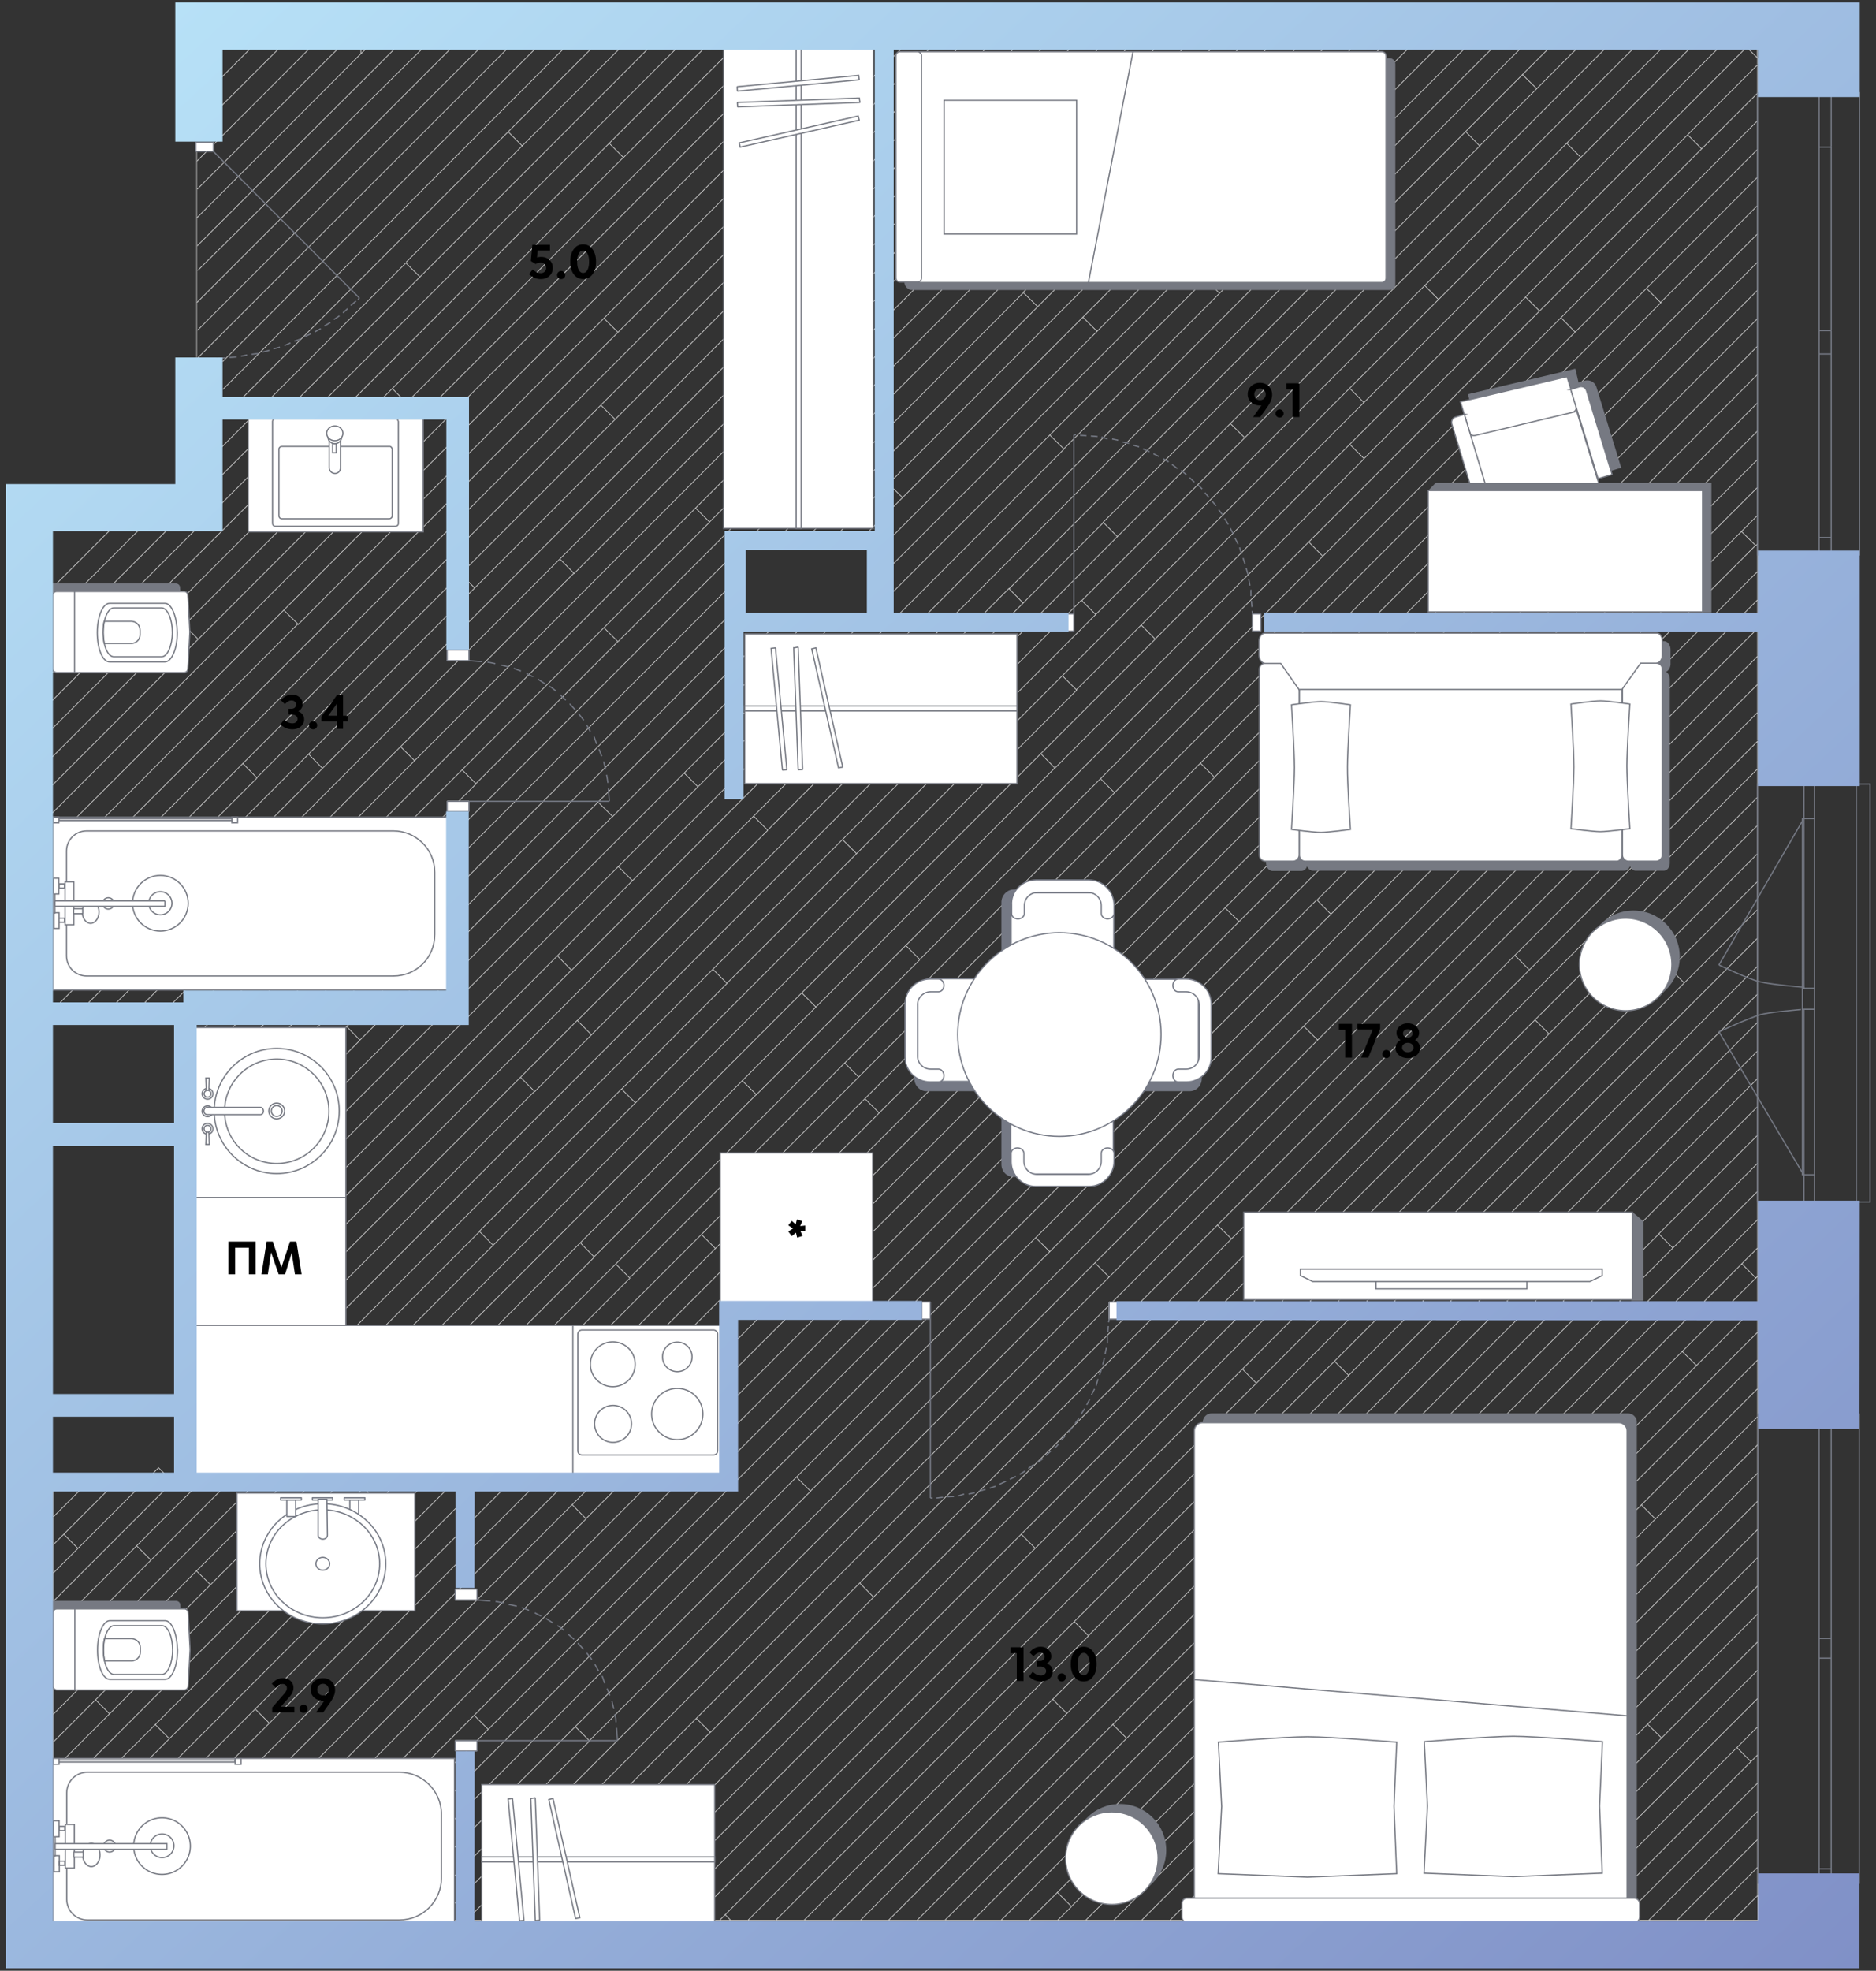 <svg width="762" height="800" fill="none" xmlns="http://www.w3.org/2000/svg"><rect width="100%" height="100%" fill="#333333" stroke="none"/><path d="M14.4 348.5h.7v-.7l287.1-287M27.1 415.9l103.9-104M36 372.6v.9M35.9 373.8l5.3 5M121 253.3l-5.6-5.5M121 253.3 15.5 358.8M104.3 315.7v.1M36 372.6v-.1M104.3 315.7l.1.1M192.8 238.7l-5.6-5.7M16 404.1l88.4-88.3M36 372.6l208-208.1M50.5 243.9l-32.4 32.3M251 134.9 15.1 370.6M251 134.9l-5.7-5.7M247.5 58.2l5.7 5.7M56.1 249.5h.1M253.2 63.9 16 301M56.1 249.5 18 287.6M253.2 63.9v.1M296.6 54.9l5.7 5.7M15.2 267.8l155.4-155.4M121 253.3l.1-.1M80.5 259.5 16 324M165 163.7 16 312.5M80.5 259.5l-5.7-5.7M98.7 310l5.6 5.7M74.9 539.6l36.5-36.6M426.4 176.6l-72 72M426.4 176.6v-.1M277.9 313.8l5.6 5.6M140.6 416.5l.2.2M162.7 303.1l70.4-70.4M233.1 232.7l.1-.1M57.3 408.5l5.7 5.8M233.1 232.7l-5.6-5.7M299.1 143.8l-168 168M114.5 374.3 72 416.9M192.8 238.7l.1.1M335.2 153.6v-.1M432.2 182.3 350 264.5M710.2 19.9l3.6 3.6M554.1 163.5l-.1-.1M708.7 19.9h-11.1M713.9 140.5v-11.2M50.5 243.9v-.1M584.3 121.6h.1M642.1 63.9l-57.8 57.7M663.2 19.9h-11.4M505.5 177.6l-5.7-5.6M642.1 63.9l-5.7-5.7M714 174.8l-.1.1M119.4 758.1l383.9-384M540.6 371.1 156.7 755M156.7 755h.1M582.2 318.1 535 365.3M429.4 470.8l-231 231.1-.1.1M535 365.4l5.6 5.7M677 211.8l-5.7-5.7M713.9 174.9l-36.8 36.9-384 384M503.3 374.1v.1M192.6 696.3l100.5-100.5-5.7-5.7M671.3 206.1l42.6-42.6V152M119.4 758.1h.1M713.9 129.3v-11.5M285.7 19.9h-11.2M308.8 19.9h-11.4M56.1 249.5l-5.6-5.6M354.5 19.9h-11.4M320.1 19.9h-11.3M212 59.3l-47.1 47.2M206.4 53.5l5.7 5.7-.1.1M388.8 19.9h-11.4" stroke="#CCC" stroke-width=".3" stroke-miterlimit="10"/><path d="m86 174 50.3-50.4 10.3-10.3 59.8-59.8M205.9 19.9h-11.4M170.6 112.4l-5.7-5.6M583.1 19.9h-11.3M530.3 38.4h-.1M489.6 113.4l-63.2 63.2M522.1 115.2l-5.7-5.7M489.6 113.4v-.1M495.3 119l-5.7-5.6M605.8 19.9h-11.1M249.8 170.2l-5.7-5.7M408.5 57.4l-5.7-5.6M503 19.9h-11.2M432.5 56.3l-.1-.1M500.5 45.2l-5.7-5.7M132.4 493.5l5.7 5.7M232.1 393.8l-5.6-5.7M132.4 493.5l49.8-49.7 49.9-50M232.1 393.8h.1M111.4 503l.1.1M251.2 351.8l5.7 5.7M306.1 331.3v-.1M306.1 331.3l5.7 5.7M624.2 36 601 59.2M240.2 420l-5.7-5.7 77.4-77.3M350 264.5l-93.1 93M211.4 437.3l23.1-23.1M624.2 36l-5.8-5.7M300.2 257.1l-5.7-5.6M300.1 257l4.8-4.8M294.5 251.5l5-5M146.2 422.2l170.2-170M111 423.5l188.5-188.4M111 423.5l5.7 5.7M248.8 331.4v-.1M277.9 313.8l61.6-61.6M283.6 319.3l60.6-60.5 6.6-6.6M344.3 258.8l5.7 5.7M248.8 331.4v.1l79.2-79.3M283.5 319.4v.1M553.7 106.5l-.1.1M79.8 637.6v.1M21.6 730.1v11.4" stroke="#CCC" stroke-width=".3" stroke-miterlimit="10"/><path d="m354.4 248.6-3.6 3.6" stroke="#CCC" stroke-width=".3" stroke-linecap="round" stroke-linejoin="round"/><path d="m115.8 555.9 5.7 5.6M63.1 700.1l5.7 5.7M342.2 340.8l5.7 5.7M79.8 637.7l5.7 5.6M713.9 49v11.4M713.9 71.9V60.6M21.6 775.8v-11.3M175.8 495.8h-.6M452.7 321.8l187.1-187M348.8 437.2l-5.7-5.7M595.4 53.5l5.6 5.7M553.6 106.5v.1M559.3 112.2l-5.7-5.6M553.8 106.5l47.3-47.3h-.1M409.9 239l5.7 5.8M453.8 217.8l-5.6-5.7M415.6 244.8 217.1 443.2M312 336.8l97.9-98M553.6 106.6 448.1 212l.1.1M448.2 212.1l-32.6 32.7M439.3 243.6l-97.1 97.2M366.6 202l-19 19M360.7 196.3 336.1 221M445.6 134.5l-91.2 91.3M163 360l136.5-136.5M366.6 202 530.2 38.4M74.9 436.7l82.3-82.4M162.9 360l-5.7-5.7M524.6 32.8l5.6 5.6M245.3 254.8h-.1M325.7 403.1l5.7 5.7M187.7 312.5l57.6-57.7M157.2 354.3v-.1M187.7 312.5l5.6 5.6M140.8 416.7l5.4 5.5M248.8 331.4l-5.7-5.6M146.3 422.2h-.1M277.9 313.8h-.1M360.9 196.4l5.7 5.6M360.9 196.4v-.1M445.6 134.5l-5.7-5.7M576.5 312.4l5.7 5.7M360.9 196.4l-.1.1M300.3 257.1 140.8 416.7M456.5 66.4l5.7 5.6" stroke="#CCC" stroke-width=".3" stroke-miterlimit="10"/><path d="m323.6 221 .7.6" stroke="#CCC" stroke-width=".3" stroke-linecap="round" stroke-linejoin="round"/><path d="m415.7 118.8 5.7 5.6M415.7 118.8l-96.9 97-.2.2M323.6 221l-5-5M415.7 118.6l79.1-79.1M288.1 212l.1-.1M245.3 254.8l42.9-42.8M282.5 206.2l5.7 5.7M424.5 87.1 251 260.5M335.2 153.6l5.7 5.6-52.7 52.7M456.5 66.4 302 221M193.3 318.1l57.6-57.6M157.2 354.3l36.2-36.1M250.9 260.4l-5.6-5.6M193.4 318.2l-.1-.1M424.4 87l.1.1M193.4 318.1v.1M456.5 66.4v-.1M318.6 216l-5 5M424.5 87.1l5.6 5.7" stroke="#CCC" stroke-width=".3" stroke-miterlimit="10"/><path d="m299.5 223.5 2.5-2.5" stroke="#CCC" stroke-width=".3" stroke-linecap="round" stroke-linejoin="round"/><path d="M424.5 87.1V87M193.3 318.1l-.1.1M713.9 186.5V175M713.9 174.9v.1M713.9 380.8v11.4M713.9 346.5v11.3M713.9 209.2v-11.4M429.4 470.8l105.4-105.5M714 586.4l-.1.1M713.9 472.2v11.4M407.7 435.5h-.1M436.4 658.3l5.7 5.7 105.7-105.7M429.4 470.8l5.7 5.7M547.8 558.3l-5.7-5.7M672.3 616.5l-5.6-5.6M151 749.3l47.3-47.3M616.4 226.8h-.1M616.4 226.8l97.5-97.5M713.9 140.5l-91.9 92M232.4 610.8l175.3-175.3M413.3 441.2l-5.6-5.7M407.7 435.5l208.7-208.7M616.4 226.8l5.6 5.6M671.3 206.1l-168 168M192.6 696.3l5.7 5.7M497.6 368.5l5.7 5.6M497.6 368.5 713.9 152M238 616.5l175.4-175.3 208.7-208.7M666.7 610.9v-.1M713.9 643.8v-.1M713.9 655.2l.1-.1M714 643.8h-.1M713.9 632.3v11.3M674.9 705.5l39-39v-11.3M713.9 655.2v-11.4M614.2 720.6l99.8-99.8M713.9 598v-11.4M614.2 720.6l5.7 5.6M714 701h-.1M713.9 609.4V598M713.9 609.4v11.4M713.9 632.3v-11.4M713.9 678v-11.4M713.9 700.8V678M711.2 715.1l2.7-2.7M705.5 709.4l8.4-8.4M713.9 575.1v-11.4M666.8 610.8l47.1-47.1M669.2 699.9l44.7-44.7M713.9 712.4V701M713.9 701v-.1M713.9 723.8v-11.4M714 712.3l-.1.1M713.9 723.8h.1M713.9 403.5v-11.3M235.1 779.6l.1-.1M269.5 779.5h11.4M280.9 779.5h11.4M223.7 779.5h11.4M231.3 771.9l5.7 5.6M292.3 779.5h4.5M372.5 779.5h11.3M673.7 500.8l.1.1M451.9 699.9l.1.1M326.6 779.5h11.3M303.8 779.5h11.3M288.5 703.2l.1.1M713.9 106.4v11.4M713.9 71.9v11.4M357.1 451.8l-5.7-5.7M679.4 506.5l-5.6-5.6M617.3 191.5l5.7 5.6M189.4 779.5l261.1-261.1M75.1 779.5h11.4M282.9 697.6l5.6 5.6M189.4 779.5h11.5M113.8 752.4l5.6 5.7M450.5 518.4l.1.1M429.5 768.2l5.6 5.6M713.9 746.7V758M713.9 735.3v11.2M646.8 779.5h11.4M713.9 735.3v-11.5M705.5 709.4l5.7 5.7M635.4 779.5h11.4M232.4 610.8l5.6 5.7M238.1 616.5l.1-.1M713.9 140.5V152M671.3 206.1v-.1M713.9 174.9v-11.4M461.6 747.5l5.7 5.7M673.8 500.9v-.1l40.1-40M713.9 540.8v11.3M666.6 610.8l.1.1M612.4 779.5h11.4M713.9 575.1v11.4M418.1 779.5h11.4M238.1 616.5h-.1M669.2 699.9l5.7 5.6M669.2 699.8v.1M532.4 779.5h11.4M614.2 720.5v.1M578.2 779.5h11.4M713.1 221.4l-5.7-5.6M288.6 703.2l60.6-60.6M666.8 313.5l5.7 5.7M354.8 648.3l-5.6-5.7M500.2 503v-.1M354.8 648.3l145.4-145.4M494.5 497.3l5.7 5.6M713.9 277.8v22.8M349.2 642.6l145.3-145.3M494.5 497.3v-.1M494.5 497.3l.1-.1 177.9-178M420.5 628.5l-5.7-5.7 208.6-208.7.1-.1M713.9 312.2v11.4M713.9 323.6 623.5 414M714 323.5l-.1.1M629.2 419.7l-5.7-5.7M713.9 335v-11.4M500.2 502.9l115.1-115.1M420.5 628.5l208.7-208.8M713.9 346.5h.1M714.1 392l-.2.2M713.9 346.3V335M666.8 313.5l47.1-47.1M629.2 419.7l84.7-84.7M629.2 419.8v-.1M713.9 300.9v-.1M713.9 186.5 582.2 318.1M623.3 322.7l-5.7-5.7M617.6 317l95.5-95.6M426.5 508.2l-.1-.1M426.4 508.1 617.6 317M713.1 221.4l.1-.1M714 220.6l-.8.9M540.6 371.1h.1M713.9 186.5v11.3L540.6 371.1M713.9 232 529.6 416.5 239.4 706.6l-5.7-5.7M713.9 220.6v-11.4M621 393.5l-5.7-5.7M323.5 599.6l5.7 5.7 97.2-97.2M713.9 266.4V255M713.9 266.4l.1-.1M426.4 508.1l-5.6-5.6M713.8 289.3l-98.5 98.5M714.1 300.8l-.2.1M672.5 319.2l41.4-41.4v-11.4M713.9 232v11.5L535.2 422.2M535.2 422.2l-5.7-5.7M713.9 220.8V232M713.9 243.5V255M714 518h-.1M713.9 518V506.6M713.9 563.5v-11.4M713.9 506.6v-11.5M713.2 518.8l.7-.8M713.9 529.5l.1-.2M628.2 580.8l-5.7-5.7M714 506.5l-.1.1M713.9 495.1V483.8M546.1 651.4l76.3-76.3 91.5-91.5M713.9 529.5l-24.8 24.8-65.7 65.7-.1.1M551.8 657.1l-5.6-5.6M546.2 651.5l-.1-.1M546.2 651.5v-.1M683.3 548.6l29.9-29.8M713.9 529.5v-.2M535.1 719.5l-5.7-5.7M713.9 540.8v-11.3M713.9 563.7l.1-.1M623.3 620.1l-5.7-5.7M683.3 548.6l5.7 5.6M467.3 753.2 707.5 513M529.6 713.8l93.7-93.7M713.9 472.2v-11.4M683.3 548.6v-.1M713.2 518.8l-5.7-5.8M713.9 506.6l-6.4 6.4M713.9 518v11.2M510.3 561.5h.1M504.7 555.8l5.6 5.7M713.9 357.8l-35.5 35.5M713.9 369.3v11.5L589.4 505.2M589.4 505.2l-5.7-5.7 130.2-130.3v-11.4M678.4 393.3l5.7 5.7M678.3 393.5l.1-.2M713.9 392.2 547.8 558.3M510.4 561.5h-.1M510.4 561.4v.1M510.3 561.5l168.1-168.2M713.9 437.8v-11.2M713.9 460.8v-11.5M624.7 504.2l5.7 5.8M630.4 510.1l83.5-83.5M713.9 437.8 452 700M452 700l5.6 5.6M713.9 403.5 427.6 689.8M713.9 483.6l.1-.1M427.6 689.8l5.7 5.7M713.9 403.5V415M714 415h-.1M713.9 426.6V415M713.9 426.6l.1-.1M666.7 610.9 498.2 779.5M584.3 121.6l-5.6-5.7-283.5 283.3M409.9 239 618.3 30.4l10.5-10.5" stroke="#CCC" stroke-width=".3" stroke-miterlimit="10"/><path d="m445.1 249.5-5.7-5.7 66.1-66L663.2 19.9M651.8 19.9h-11.4M628.8 19.9h11.5M624.2 36l16.1-16.1M175.8 495.8l6.4-6.3L651.8 19.9M642.1 63.9l44-44M674.6 20l-38.3 38.2-57.7 57.8M686.2 19.9h11.4M686.1 19.9h-11.4M663.2 19.9h11.4M628.8 19.9h-11.3M489.6 113.4l93.5-93.5M354.4 237.3 571.8 19.9M445.6 134.5 560.3 19.9M571.8 19.9h-11.4M548.7 19.9l.1-.1M548.7 19.9h11.5M594.7 19.9h-11.4M605.8 19.9l.2-.1M583.1 19.9h.1M306.1 331.3 617.4 19.9h-11.6" stroke="#CCC" stroke-width=".3" stroke-miterlimit="10"/><path d="M232.1 393.8h.1l284-284.3 89.6-89.6M530.2 38.4l18.5-18.5M554 163.4 697.6 19.9M426.4 176.6l5.7 5.6L594.7 19.9M692.4 779.5h-11.3M658.2 779.5h11.4M713.9 735.3l-44.2 44.2h11.4M713.9 746.7l-32.8 32.8M713.9 769.5l-10 10H714v-10h-.1ZM703.8 779.5h-11.4M713.9 758l-21.5 21.5M635.4 779.5l-.1.1M713.9 769.5V758M623.8 779.5h11.4M711.2 715.1l-64.4 64.4M705.5 709.4l-.1.1-70 70M713.9 723.8l-55.7 55.7M713.9 746.7l.1-.1M713.8 23.5v-3.7H710M713.8 23.5l.1.2M713.9 26.3l-94.2 94.2v.1M713.9 26.3v-.1M708.7 19.9l.2-.1M708.7 19.9h1.3M713.9 735.3l.2-.2M713.9 23.7l.1.1M714 26.2l-.1.1M469.2 259.4 708.7 19.9M713.9 129.3l.2-.2M713.9 26.1v-2.4M713.9 23.7v-.2M441.1 24.8l-32.6 32.6M121 253.3l.1.2L354.5 19.9M235.7 504.5l5.6 5.7M354.5 19.9h11.4M251 134.9l115-115h11.4M343.1 19.9h-11.4M331.5 19.9h-.1M331.4 19.9l.2-.1M388.8 19.9h11.4M423 19.9h-11.3M299.1 143.8 423 19.9M192.8 238.7 411.6 19.9h-11.4L187.1 233l-82.8 82.7M16.5 334.8 331.4 19.9M244 164.5 388.8 19.9M17.1 380 377.4 19.9M423 19.9l.1-.1M251.5 19.9H263M170.6 112.4l92.5-92.5h11.4M212 59.3l39.5-39.4M240 19.9h11.5M240 19.9l.1-.1M50.5 243.9l224-224M285.7 19.9h11.7M159.4 157.8l5.7 5.7L308.8 19.9M253.2 64l44.2-44.1M537.4 19.9H548.7M285.7 19.9l.2-.1M320.1 19.9H331.4M56.1 249.5l10.7-10.7 28.1-28L285.7 19.9M80.5 259.5 320.1 19.9M494.8 39.5l19.6-19.6M503 19.9l.2-.1M503 19.9H514.4M456.5 66.4 503 19.9M424.6 87.1l67.2-67.2M468.9 19.9h11.4M480.3 20 438 62.2l-97.1 97.1M491.8 19.9h-11.4M526.1 19.9h11.3M514.6 19.9h-.2M360.9 196.4 537.4 19.9M325 221 526.1 19.9M514.4 19.9l.2-.1M526.1 19.9h-11.4M713.9 689.5l-90.1 90M441.1 24.8l4.9-4.9h-11.4M434.5 19.9h-.1M434.4 19.9l.2-.1M423 19.9h11.4M233.1 232.7l.1.1L408.5 57.4M432.5 56.3l5.6 5.7M304.8 149.5 434.4 19.9" stroke="#CCC" stroke-width=".3" stroke-miterlimit="10"/><path d="M168.4 308.8 446.8 30.4l-5.7-5.6M457.5 19.9h-11.4M468.9 19.9h-11.4M335.2 153.6l97.3-97.3M468.9 19.9l-36.4 36.4M457.5 19.9l-10.6 10.5M429.4 768.1l.1.1M155 779.5h-11.4M143.6 779.5h-11.3M329.3 605.3 155 779.5M713.9 209.2 420.6 502.5l-277 277M166.5 779.5H155M177.9 779.4l357.3-357.2M239.4 706.8l-72.8 72.7h22.8M156.7 755l-24.5 24.5h-11.3M192.6 696.3l-83.2 83.2M120.9 779.5h-11.5M119.4 758.1 98 779.5h11.4" stroke="#CCC" stroke-width=".3" stroke-miterlimit="10"/><path d="m156.7 755-5.6-5.7-30.2 30.2M450.5 518.4l-5.6-5.6M120.9 779.5l-.1.1M231.3 771.9l-7.6 7.6M231.3 771.8v.1M246.5 779.5h-11.3M354.8 648.3h.1L231.3 771.9M237.2 777.5l-2 2M237.1 777.8l384-384 92.8-92.9M713.9 300.9v11.2L246.5 779.5M212.2 779.5h-11.3M86.5 779.5h11.4M666.8 313.5l-465.9 466M288.5 703.2l-76.3 76.3M714 255 450.6 518.3l-.1.1M223.7 779.5h-11.5M223.7 779.5l-.1.1M290.6 506.8l60.6-60.7 323.4-323.2-5.7-5.7M493.4 315.5 233.5 575.4M414.8 622.8 258 779.5h-11.5" stroke="#CCC" stroke-width=".3" stroke-miterlimit="10"/><path d="m487.6 309.8 5.7 5.7 124-124M348.8 437.2 713.9 71.9M713.9 94.9V83.4l-39.4 39.4M714 106.2l-.1.2M497.6 368.5 113.7 752.3l-27.2 27.2M21.6 775.8l269-269-5.7-5.7M21.6 775.8v3.7h7.8M21.6 661.5h-.1M109.4 699.5l-5.7-5.7M233.5 575.4 109.4 699.5M233.5 575.3v.1M713.9 106.4V94.9M233.5 575.4l5.6 5.6M239.2 581 40.8 779.5M239.1 581h-.1M232.4 610.8 63.7 779.5h11.4M29.4 779.5l80-80M238.1 616.5l-163 163M239.2 581h-.1M713.9 117.8 52.2 779.5M617.3 191.5l96.6-96.6M713.9 106.4l-90.8 90.8-384 383.8M29.4 779.5h11.4M40.8 779.5h11.4M63.6 779.5H52.2M532.4 779.5H521M435.2 774l-5.6 5.5H441M498.2 779.5h-11.4M713.9 552.1 486.6 779.5h-11.4M713.9 678 612.4 779.5M713.9 575.1 509.6 779.5M713.9 540.8 475.2 779.5M509.6 779.5h11.3M467.3 753.2l-.1.1-26.2 26.2M683.3 548.6 452.4 779.5H441M463.7 779.5h-11.2M475.2 779.5h-11.5M521 779.4l94.3-94.3 98.6-98.6M529.3 713.9l-65.6 65.6M463.7 779.5l-.1.1M509.6 779.5h-11.4M578.2 779.5h-11.4M600.9 779.5h-11.3M713.9 643.8 578.2 779.5M669.2 699.9l-79.6 79.6M674.9 705.5l-74 74M612.4 779.5h-11.5M713.9 609.4 543.8 779.5M621.1 690.8l-5.7-5.7M713.9 598 532.4 779.5M555.2 779.5h11.4M555.2 779.5h-11.4M614.2 720.6l-59 58.9M713.9 632.3l-94 94-53.3 53.3M326.6 779.5h-11.4M360.9 779.5h-22.8M315.1 779.5h.1M442.2 664 326.6 779.5M427.6 689.8l-89.7 89.7M337.9 779.5h.1M589.4 505.2 315.1 779.5M269.5 779.5h-11.4M713.9 346.5l-433 433M420.5 628.5l-151 151M510.3 561.5 294.5 777.3l-2.2 2.2M296.8 779.5l-2.2-2.2M583.7 499.7 303.8 779.5M713.9 495.1 435.1 774M303.8 779.5h-7M429.5 768.2l-11.4 11.3M418.1 779.5h-11.4M383.8 779.5h11.4M673.8 500.9 395.2 779.5h11.4l307.3-307.3M546.2 651.5 429.5 768.2M206.4 53.5 240 19.9M630.2 510.1l-93.8 93.8M372.5 779.5h-11.6M542.3 609.5l-5.7-5.7-175.7 175.7M349.5 779.5l83.9-84L713.9 415M372.5 779.5l-.1.1M713.9 437.8v11.4L383.8 779.5M452 700l-79.5 79.5M302.3 60.8l40.8-40.9M68.8 705.8 21.6 753v11.5M447 316.1l5.7 5.7M21.6 741.5V753M21.6 730.1v-11.5M255.9 518.6l87.2-87.1 109.6-109.7M348.8 437.2 21.6 764.5M90.5 158.1l34.4-34.3 21.8-21.8 82.1-82.1H240M47.6 658.3l-26 26M21.6 695.9v-.1M44.5 695.7l-22.9 22.9M691.2 60.4l-5.6-5.6M147.7 604 21.6 730.1M691.2 60.4l22.7-22.6M21.6 673v-11.5M713.9 49V37.8M691.3 60.5l-.1-.1M691.1 60.5l.1-.1M713.9 37.8V26.3M447 316.1l.1-.1 90.2-90.2M531.6 220 691.2 60.4M639.8 134.8l-5.7-5.8M531.6 220l5.7 5.8L713.9 49M713.9 60.5v.1M713.9 60.6l-74.1 74.2M714 60.5l-.1.1M21.6 718.6V695.9M115.8 555.9l-40.9 40.9M68.5 599.9l1.6 1.6M21.6 661.5v-11.4l50.2-50.2" stroke="#CCC" stroke-width=".3" stroke-miterlimit="10"/><path d="m68.5 599.9-4.1-4.1" stroke="#CCC" stroke-width=".3" stroke-linecap="round" stroke-linejoin="round"/><path d="M194.7 500 21.6 673v11.3M31.6 628.5l-5.7-5.7M21.6 695.8v-11.5M55.6 627.6l5.7 5.7" stroke="#CCC" stroke-width=".3" stroke-miterlimit="10"/><path d="m71.8 599.9 3.1-3.1" stroke="#CCC" stroke-width=".3" stroke-linecap="round" stroke-linejoin="round"/><path d="m21.6 661.5 33.9-34 66-66M25.9 622.8l22.9-22.9M21.6 599.9v4.4" stroke="#CCC" stroke-width=".3" stroke-miterlimit="10"/><path d="m60.3 599.9 3.9-3.9" stroke="#CCC" stroke-width=".3" stroke-linecap="round" stroke-linejoin="round"/><path d="m79.8 637.7-26.4 26.4-31.8 31.8M21.6 615.8v-11.5M37.5 599.9l-15.9 15.9M21.6 615.9v11.2M21.6 638.6v-11.5M60.3 599.9l-38.7 38.7M25.9 622.8l-4.3 4.3M21.6 604.3l4.4-4.4M21.6 650v-11.4M447 316.1l-73.2 73.2M164.5 564.5l5.6 5.6M255.9 518.8l-187.1 187M367.9 383.8l5.7 5.7M367.9 383.8 531.6 220M373.6 389.6 250.1 513.1M250.1 513.1l5.6 5.6M331.4 408.8 170.1 570.1M170.3 570.2l-.1-.1M241.3 510.2l65.9-65.9M250.1 513.1l-.1-.1M241.5 510.2 147.7 604M250.1 513.1l-96.7 96.7M301.6 438.8l5.6 5.5M241.4 510.2h-.1M331.4 408.8l97-97M307.2 444.3v.1M367.9 383.8l-60.7 60.6M307.2 444.5v-.1M307.3 444.5l-.1-.1M38.8 690l46.7-46.7M431.5 274.3l116.8-116.8 36-35.9M85.5 643.3l240.1-240.2 143.6-143.6v-.1M431.5 274.3l5.7 5.7L554 163.4M554 163.4l-5.6-5.6M200.3 505.5l57.8-57.8M258.1 447.7l.1.1M437.4 280.1 79.8 637.7M619.7 120.6l-.1-.1M619.7 120.6l-65.6 65.5M548.4 180.5l5.6 5.6M469.2 259.4h.1M422.8 306l5.7 5.8 125.6-125.6M21.7 707.1 38.8 690M619.7 120.6l5.6 5.6M170.1 570.1 44.6 695.6l-.1.1M44.5 695.7v.1M44.5 695.7l-5.7-5.7M431.5 274.3 258.1 447.7M295.3 399.2l-42.8 42.9 5.6 5.6M295.3 399.2l-5.7-5.7M200.3 505.5h.1M164.4 541.6l5.7 5.7M469.2 259.4l-5.6-5.6M147.7 604l5.7 5.8L21.6 741.5M57.3 408.5l-7.3 7.4M162.7 303.1 57.3 408.5M140.8 416.7l-19.7 19.6-46.2 46.3M294.5 251.5 116.7 429.2l-7 7-34.8 34.9M131 311.8v.1M131 311.9l-5.6-5.7M163.1 359.9l-76.3 76.3-11.9 12M111 423.5l-12.7 12.7-23.4 23.5M299.1 143.8l5.7 5.7L38.4 415.9M131.1 312l-.1-.1M108.7 368.6 63 414.3M63 414.3l-1.5 1.6M108.7 368.5v.1M162.7 303.1l5.7 5.7-59.7 59.8M187.7 312.5 74.9 425.3" stroke="#CCC" stroke-width=".3" stroke-miterlimit="10"/><path d="M335.2 153.6 114.4 374.2l-5.7-5.6M194.5 19.9h-11.4M115.8 555.9v-.1M211.4 437.3l5.7 5.7-34.9 35-17.8 17.8-89.5 89.5M205.9 19.9h11.4M80.2 145.4 205.9 19.9M80.2 134.1 194.5 19.9M306.1 331.3 182.2 455.2 141.5 496l-66.6 66.6M211.4 437.3l-29.3 29.3-29.2 29.2-78 78.1M182.9 19.9l.1-.1M183 19.9h-.1M217.3 19.9l.1-.1M200.3 505.5l-36 36M217.3 19.9h11.3M164.4 541.5 47.6 658.3M53.3 664l-5.7-5.7M90.4 146.8l23-23 33.3-33.3 70.6-70.6M175.8 495.8l-60 60.1M342.2 340.8 121.5 561.5M80 122.8 182.9 19.9M252.4 442.1l-57.7 57.7 5.6 5.7M80.3 109.8l91.1-89.9M164.8 106.8 13 258.5M171.4 19.9h-11.2M277.9 313.8 155.4 436.2l-59.6 59.6-20.9 21M80 88.4l66.6-66.6M19.4 240.5l36.4-36.4M283.5 319.4 166.8 436.1l-59.6 59.7-1.5 1.5-30.8 30.9M146.2 422.3l-13.8 13.8-57.5 57.7M36 372.6l-22.6 22.6M248.8 331.4 143.9 436.2l-59.6 59.6-9.4 9.5M80.1 99.8l49.5-49.4 20.9-20.8 9.7-9.7M80 65.4l46.8-46.8M80.1 76.8l49.5-49.4 20.9-20.8M80 41.4l32.2-32.2M80.1 52.8l38.3-38.2M192.8 238.7 15.6 415.8M146.6 21.8l2.1-2h-2.1v2ZM171.4 19.9h11.5M132.4 493.5l-2.3 2.3-55.2 55.3M171.4 19.9l.2-.1M256.9 357.5l-78.7 78.7-59.6 59.7-7.2 7.1M111.4 503l-5.6-5.6M160.2 19.9h-11.4" stroke="#CCC" stroke-width=".3" stroke-miterlimit="10"/><path d="M74.9 539.6v11.5M74.9 425.3v-8.4H72M74.9 562.6v11.3M74.9 425.3v11.4M74.9 493.8v11.5M21.6 599.9H26M26 599.9h11.5M74.9 482.6v-11.5M71.8 599.9h-3.3M48.8 599.9H37.5M74.9 516.8v-11.5M71.8 599.9h3.1v-3.1M74.9 585.3v11.5M74.9 562.6v-11.5M74.9 459.7v-11.5M74.9 585.3v-11.4M60.3 599.9H48.8M60.3 599.9h8.2M74.9 459.7v11.4M74.9 482.6v11.2M74.9 436.7v11.5M74.9 516.8v11.4M74.9 528.2v11.4M336.1 221h11.5M354.4 237.3v-11.5M328 252.2h11.5M304.9 252.2h11.5M328 252.2h-11.6M354.4 237.3v11.3M299.5 235.1v11.4M339.5 252.2h11.3M302 221h-2.5v2.5M313.6 221h10M299.5 223.5v11.6M302 221h11.6M304.9 252.2h-5.4v-5.7M325 221h-1.4M354.4 225.8V221h-6.8M325 221h11.1M354.4 248.6v3.6h-3.6" stroke="#CCC" stroke-width=".3" stroke-linecap="round" stroke-linejoin="round"/><path d="M755.3 37.4v188.1M713.9 37.4v188.1m29.9-7.3v7.2m-4.7-7.2h4.8m-5 7.2v-7.2m0-74.5v-4.8m4.9 4.8H739m4.8-4.8v4.8m0 0v74.6m-4.9-.1v-74.6m4.9-9.4v4.8m-4.7-4.8h4.8m-5 4.7v-4.8m0-74.4V37.4m4.9 22.3H739m4.8-22.3v22.2m0 .1v74.4m-4.9.1V59.7m16.3 514.1v190.9m-41.1-190.9v190.9m29.7-6.1v6m-4.7-6h4.8m-5 6v-6m0-85.5v-4m4.9 4H739m4.8-4v4m0 0v85.5m-4.9 0V673m4.9-7.9v4m-4.7-4h4.8m-5 4v-4m0-85.5v-6m4.9 6H739m4.8-5.8v6m0-.2v85.5m-4.9 0v-85.6m10.8-261.8h4.3v170.2h-4.3m-51.5-69.1 34.4 58.1m-34.4-85.2 34.4-59.3m-34.4 86.4s.3-.2.9-.3m.1-.1c3-1.4 12.1-5.4 15.8-6.5 3.5-1 13.5-1.8 16.5-2.1m.3-.1h.9m-34.5-18s12.1 5.8 16.5 6.8c4.6 1.2 18.3 2.3 18.3 2.3m-19.1 87.1V318.3h45.7v169.6h-45.7Zm18.2-11V332.3h4.9v144.6h-4.9Zm.6 11v-78.2h4.3V488l-4.3-.1Zm0-86.7v-82.9h4.3v82.9h-4.3Z" stroke="#757984" stroke-width=".5" stroke-miterlimit="10"/><path d="M63.3 753.8H19v33.1h44.3v-33.1Z" fill="#fff"/><path opacity=".5" d="M79.9 61.6V145" stroke="#CDCCCC" stroke-width=".5" stroke-miterlimit="10"/><path d="M413.005 671.106h-2.54v-2.44h5.28v13.7h-2.74v-11.26ZM424.92 678.346c0-.547-.227-.987-.68-1.32-.44-.333-1.027-.5-1.76-.5h-1.26v-2.3h1.18c.573 0 1.033-.153 1.38-.46.36-.32.54-.733.54-1.24 0-.493-.173-.893-.52-1.2-.347-.32-.793-.48-1.34-.48-.44 0-.887.127-1.34.38-.453.253-.9.633-1.34 1.14l-1.58-1.58c.587-.747 1.26-1.32 2.02-1.72.76-.4 1.553-.6 2.38-.6 1.267 0 2.313.373 3.14 1.12.84.747 1.26 1.68 1.26 2.8 0 .587-.16 1.127-.48 1.62-.307.493-.747.907-1.32 1.24.773.32 1.367.76 1.78 1.32.413.547.62 1.18.62 1.9 0 1.187-.453 2.167-1.36 2.94-.893.773-2.033 1.16-3.42 1.16-.92 0-1.793-.173-2.62-.52a6.518 6.518 0 0 1-2.2-1.52l1.44-1.92c.573.52 1.133.907 1.68 1.16.547.24 1.113.36 1.7.36.613 0 1.113-.167 1.5-.5.4-.333.6-.76.6-1.28ZM431.259 679.266c.453 0 .84.167 1.16.5.32.32.48.707.48 1.16 0 .453-.16.84-.48 1.16-.32.32-.707.48-1.16.48-.454 0-.847-.16-1.18-.48a1.58 1.58 0 0 1-.48-1.16c0-.453.16-.84.48-1.16.333-.333.726-.5 1.18-.5ZM440.168 682.566c-1.56 0-2.827-.647-3.8-1.94-.96-1.307-1.44-3.007-1.44-5.1 0-2.107.48-3.807 1.44-5.1.973-1.307 2.24-1.96 3.8-1.96 1.573 0 2.84.653 3.8 1.96.96 1.293 1.44 2.993 1.44 5.1 0 2.107-.48 3.807-1.44 5.1-.96 1.293-2.227 1.94-3.8 1.94Zm0-2.5c.746 0 1.333-.407 1.76-1.22.44-.813.66-1.92.66-3.32s-.22-2.507-.66-3.32c-.427-.813-1.014-1.22-1.76-1.22-.747 0-1.34.407-1.78 1.22-.427.813-.64 1.92-.64 3.32 0 1.387.213 2.493.64 3.32.44.813 1.033 1.22 1.78 1.22ZM546.394 418.06h-2.54v-2.44h5.28v13.7h-2.74v-11.26ZM560.589 415.62v1.98l-4.82 11.72h-2.88l4.7-11.4h-6.24v-2.3h9.24ZM563.124 426.22c.453 0 .84.167 1.16.5.32.32.48.707.48 1.16 0 .454-.16.84-.48 1.16-.32.32-.707.48-1.16.48-.454 0-.847-.16-1.18-.48a1.58 1.58 0 0 1-.48-1.16c0-.453.16-.84.48-1.16.333-.333.726-.5 1.18-.5ZM574.773 422.18c.653.36 1.16.827 1.52 1.4.36.56.54 1.174.54 1.84 0 1.16-.48 2.134-1.44 2.92-.96.787-2.147 1.18-3.56 1.18-1.413 0-2.607-.393-3.58-1.18-.96-.786-1.44-1.76-1.44-2.92 0-.666.18-1.28.54-1.84.36-.573.867-1.04 1.52-1.4a4.105 4.105 0 0 1-1.22-1.28 3.15 3.15 0 0 1-.42-1.58c0-1.106.44-2.033 1.32-2.78.893-.746 1.987-1.12 3.28-1.12 1.293 0 2.38.38 3.26 1.14.893.747 1.34 1.667 1.34 2.76 0 .56-.147 1.094-.44 1.6-.28.494-.687.914-1.22 1.26Zm-2.94-4.38c-.56 0-1.027.16-1.4.48-.36.32-.54.72-.54 1.2 0 .507.18.927.54 1.26.36.32.827.48 1.4.48.56 0 1.02-.16 1.38-.48.36-.333.54-.753.54-1.26 0-.48-.187-.88-.56-1.2-.36-.32-.813-.48-1.36-.48Zm0 5.52c-.667 0-1.22.187-1.66.56-.44.36-.66.82-.66 1.38 0 .547.22 1 .66 1.36.44.36.993.54 1.66.54.667 0 1.213-.18 1.64-.54.44-.36.66-.813.66-1.36 0-.56-.22-1.02-.66-1.38-.427-.373-.973-.56-1.64-.56ZM181.894 566.334v-2.46h8.38v-1.94h2.3v1.94h3.02v2.48h-3.02v6.3h-1.96l-8.72-6.32Zm8.38 3.58v-3.56h-4.88l4.88 3.56ZM192.494 558.596c0-.453.166-.84.5-1.16.32-.32.706-.48 1.16-.48.453 0 .84.16 1.16.48.32.32.48.707.48 1.16 0 .453-.16.847-.48 1.18-.32.32-.707.48-1.16.48-.454 0-.84-.16-1.16-.48a1.611 1.611 0 0 1-.5-1.18ZM184.334 553.315v2.54h-2.44v-5.28h13.7v2.74h-11.26ZM516.717 160.201c0 .827-.173 1.66-.52 2.5-.347.84-.907 1.807-1.68 2.9l-2.62 3.7h-2.9l3.38-4.76c-.16.014-.287.027-.38.04h-.22c-1.427 0-2.613-.426-3.56-1.28-.947-.866-1.42-1.946-1.42-3.24 0-1.333.473-2.44 1.42-3.32.947-.893 2.133-1.34 3.56-1.34s2.607.46 3.54 1.38c.933.907 1.4 2.047 1.4 3.42Zm-4.94 2.22c.68 0 1.24-.22 1.68-.66.44-.453.66-1.02.66-1.7 0-.68-.22-1.24-.66-1.68-.44-.44-1-.66-1.68-.66-.653 0-1.2.227-1.64.68-.44.44-.66.994-.66 1.66 0 .68.213 1.247.64 1.7.44.44.993.66 1.66.66ZM519.755 166.201c.454 0 .84.167 1.16.5.32.32.48.707.48 1.16 0 .454-.16.84-.48 1.16-.32.32-.706.48-1.16.48a1.65 1.65 0 0 1-1.18-.48 1.58 1.58 0 0 1-.48-1.16c0-.453.16-.84.48-1.16.334-.333.727-.5 1.18-.5ZM525.037 158.041h-2.54v-2.44h5.28v13.7h-2.74v-11.26ZM120.857 291.84c0-.547-.227-.987-.68-1.32-.44-.334-1.027-.5-1.76-.5h-1.26v-2.3h1.18c.573 0 1.033-.154 1.38-.46.36-.32.54-.734.54-1.24 0-.494-.174-.894-.52-1.2-.347-.32-.794-.48-1.34-.48-.44 0-.887.126-1.34.38-.454.253-.9.633-1.34 1.14l-1.58-1.58c.586-.747 1.26-1.32 2.02-1.72.76-.4 1.553-.6 2.38-.6 1.266 0 2.313.373 3.14 1.12.84.746 1.26 1.68 1.26 2.8a2.92 2.92 0 0 1-.48 1.62c-.307.493-.747.906-1.32 1.24.773.32 1.366.76 1.78 1.32.413.546.62 1.18.62 1.9 0 1.186-.454 2.166-1.36 2.94-.894.773-2.034 1.16-3.42 1.16-.92 0-1.794-.174-2.62-.52a6.532 6.532 0 0 1-2.2-1.52l1.44-1.92c.573.52 1.133.906 1.68 1.16.546.24 1.113.36 1.7.36.613 0 1.113-.167 1.5-.5.4-.334.6-.76.6-1.28ZM127.195 292.76c.453 0 .84.166 1.16.5.32.32.48.706.48 1.16 0 .453-.16.84-.48 1.16-.32.32-.707.48-1.16.48-.453 0-.847-.16-1.18-.48a1.58 1.58 0 0 1-.48-1.16c0-.454.16-.84.48-1.16.333-.334.727-.5 1.18-.5ZM136.879 282.16h2.46v8.38h1.94v2.3h-1.94v3.02h-2.48v-3.02h-6.3v-1.96l6.32-8.72Zm-3.58 8.38h3.56v-4.88l-3.56 4.88ZM219.808 104.296c1.373 0 2.5.42 3.38 1.26.893.826 1.34 1.886 1.34 3.18 0 1.32-.46 2.413-1.38 3.28-.907.853-2.06 1.28-3.46 1.28-.92 0-1.787-.174-2.6-.52a6.496 6.496 0 0 1-2.16-1.5l1.44-1.92c.533.506 1.073.886 1.62 1.14.56.253 1.126.38 1.7.38.626 0 1.14-.2 1.54-.6.413-.414.62-.927.62-1.54 0-.627-.22-1.14-.66-1.54-.427-.4-.974-.6-1.64-.6-.36 0-.7.053-1.02.16-.32.093-.64.24-.96.44l-1.94-1.22.6-6.58h7.16v2.3h-4.98l-.28 2.84c.28-.08.553-.14.82-.18.28-.04.566-.06.86-.06ZM227.947 109.996c.453 0 .84.166 1.16.5.32.32.48.706.48 1.16 0 .453-.16.84-.48 1.16-.32.32-.707.48-1.16.48-.454 0-.847-.16-1.18-.48a1.58 1.58 0 0 1-.48-1.16c0-.454.16-.84.48-1.16a1.61 1.61 0 0 1 1.18-.5ZM236.856 113.296c-1.56 0-2.827-.647-3.8-1.94-.96-1.307-1.44-3.007-1.44-5.1 0-2.107.48-3.807 1.44-5.1.973-1.307 2.24-1.96 3.8-1.96 1.573 0 2.84.653 3.8 1.96.96 1.293 1.44 2.993 1.44 5.1 0 2.106-.48 3.806-1.44 5.1-.96 1.293-2.227 1.94-3.8 1.94Zm0-2.5c.747 0 1.333-.407 1.76-1.22.44-.814.66-1.92.66-3.32s-.22-2.507-.66-3.32c-.427-.814-1.013-1.22-1.76-1.22-.747 0-1.34.406-1.78 1.22-.427.813-.64 1.92-.64 3.32 0 1.386.213 2.493.64 3.32.44.813 1.033 1.22 1.78 1.22ZM114.045 692.823h5.54v2.28h-9.02v-1.96l4.7-5.38c.44-.493.76-.94.96-1.34.2-.4.3-.786.3-1.16 0-.493-.16-.893-.48-1.2-.32-.32-.733-.48-1.24-.48-.44 0-.893.134-1.36.4-.466.267-.926.66-1.38 1.18l-1.66-1.64c.614-.76 1.307-1.333 2.08-1.72.774-.4 1.594-.6 2.46-.6 1.227 0 2.24.374 3.04 1.12.814.747 1.22 1.68 1.22 2.8 0 .667-.14 1.3-.42 1.9-.266.6-.7 1.24-1.3 1.92l-3.44 3.88ZM123.307 692.003c.454 0 .84.167 1.16.5.32.32.48.707.48 1.16 0 .454-.16.84-.48 1.16-.32.32-.706.48-1.16.48a1.65 1.65 0 0 1-1.18-.48 1.58 1.58 0 0 1-.48-1.16c0-.453.16-.84.48-1.16.334-.333.727-.5 1.18-.5ZM136.109 686.003c0 .827-.173 1.66-.52 2.5-.347.84-.907 1.807-1.68 2.9l-2.62 3.7h-2.9l3.38-4.76c-.16.014-.287.027-.38.04h-.22c-1.427 0-2.613-.426-3.56-1.28-.947-.866-1.42-1.946-1.42-3.24 0-1.333.473-2.44 1.42-3.32.947-.893 2.133-1.34 3.56-1.34s2.607.46 3.54 1.38c.933.907 1.4 2.047 1.4 3.42Zm-4.94 2.22c.68 0 1.24-.22 1.68-.66.44-.453.66-1.02.66-1.7 0-.68-.22-1.24-.66-1.68-.44-.44-1-.66-1.68-.66-.653 0-1.2.227-1.64.68-.44.44-.66.994-.66 1.66 0 .68.213 1.247.64 1.7.44.44.993.66 1.66.66Z" fill="#000"/><path d="M140.5 486.1H79.3v73.4h61.2v-73.4ZM140.5 417.1H79.3v69h61.2v-69Z" fill="#fff" stroke="#767982" stroke-width=".5" stroke-miterlimit="10"/><path d="M112.4 476.4c14.028 0 25.4-11.372 25.4-25.4 0-14.028-11.372-25.4-25.4-25.4-14.028 0-25.4 11.372-25.4 25.4 0 14.028 11.372 25.4 25.4 25.4Z" fill="#fff" stroke="#767982" stroke-width=".5" stroke-miterlimit="10"/><path d="M113.574 472.282c11.691-.648 20.643-10.65 19.996-22.341-.647-11.69-10.649-20.643-22.34-19.996-11.691.648-20.644 10.65-19.996 22.34.647 11.691 10.649 20.644 22.34 19.997Z" fill="#fff" stroke="#767982" stroke-width=".5" stroke-miterlimit="10.003"/><path d="M112.399 454.2a3.2 3.2 0 1 0 0-6.4 3.2 3.2 0 0 0 0 6.4Z" fill="#fff" stroke="#767982" stroke-width=".5" stroke-miterlimit="10"/><path d="M112.399 453.2a2.2 2.2 0 1 0 0-4.4 2.2 2.2 0 0 0 0 4.4Z" fill="#fff" stroke="#767982" stroke-width=".5" stroke-miterlimit="10"/><path fill-rule="evenodd" clip-rule="evenodd" d="M82.1 458.2c0-1.2.9-2.2 2.2-2.2 1.2 0 2.2 1 2.2 2.2 0 1.2-.9 2.2-2.2 2.2-1.3 0-2.2-1-2.2-2.2Z" fill="#fff" stroke="#767982" stroke-width=".5" stroke-miterlimit="10"/><path d="M84.3 453.3a2.2 2.2 0 1 0 0-4.4 2.2 2.2 0 0 0 0 4.4Z" fill="#fff" stroke="#767982" stroke-width=".5" stroke-miterlimit="10"/><path fill-rule="evenodd" clip-rule="evenodd" d="M82.8 451c0 .8.6 1.5 1.3 1.5h21.6c.8 0 1.3-.7 1.3-1.5s-.6-1.5-1.3-1.5H84.2c-.7 0-1.4.6-1.4 1.5ZM83.8 459.4l-.2 5.2H85l-.2-5.2h-1Z" fill="#fff" stroke="#767982" stroke-width=".5" stroke-miterlimit="10"/><path d="M84.3 459.6a1.4 1.4 0 1 0 0-2.8 1.4 1.4 0 0 0 0 2.8ZM84.3 446.2a2.2 2.2 0 1 0 0-4.4 2.2 2.2 0 0 0 0 4.4Z" fill="#fff" stroke="#767982" stroke-width=".5" stroke-miterlimit="10"/><path fill-rule="evenodd" clip-rule="evenodd" d="m83.8 442.9-.2-5.3H85l-.2 5.3h-1Z" fill="#fff" stroke="#767982" stroke-width=".5" stroke-miterlimit="10"/><path d="M84.3 445.4a1.4 1.4 0 1 0 0-2.8 1.4 1.4 0 0 0 0 2.8ZM181.8 331.7H21.5v70.2h160.3v-70.2Z" fill="#fff" stroke="#767982" stroke-width=".5" stroke-miterlimit="10"/><path d="M159.8 396.2H35.2c-4.6 0-8.2-3.7-8.2-8.2v-42.5c0-4.6 3.7-8.2 8.2-8.2h124.6c9.2 0 16.8 7.5 16.8 16.8v25.2c0 9.4-7.4 16.9-16.8 16.9Z" fill="#fff" stroke="#767982" stroke-width=".5" stroke-miterlimit="10"/><path d="M46.295 366.805a2.3 2.3 0 1 0-4.6-.153 2.3 2.3 0 0 0 4.6.153Z" fill="#fff" stroke="#767982" stroke-width=".5" stroke-miterlimit="9.995"/><path d="M30 358h-3.6v17.4H30V358ZM36.8 374.8c1.877 0 3.4-2.059 3.4-4.6 0-2.54-1.523-4.6-3.4-4.6-1.878 0-3.4 2.06-3.4 4.6 0 2.541 1.522 4.6 3.4 4.6ZM75.933 369.998c1.841-5.963-1.5-12.29-7.463-14.132-5.963-1.841-12.29 1.5-14.131 7.463-1.842 5.963 1.499 12.29 7.462 14.132 5.963 1.841 12.29-1.5 14.132-7.463Z" fill="#fff" stroke="#767982" stroke-width=".5" stroke-miterlimit="10"/><path d="M69.626 368.05a4.7 4.7 0 1 0-8.982-2.774 4.7 4.7 0 0 0 8.982 2.774Z" stroke="#767982" stroke-width=".5" stroke-miterlimit="10"/><path d="M67 365.7H22.3v2.2H67v-2.2Z" fill="#fff" stroke="#767982" stroke-width=".5" stroke-miterlimit="10"/><path d="M22.3 362.9h-.7v7.7h.7v-7.7ZM23.9 356.5h-2.2v6.4h2.2v-6.4Z" stroke="#767982" stroke-width=".5" stroke-miterlimit="10"/><path d="M24 370.5h-2.1v6.4H24v-6.4ZM26.2 358.8H24v1.7h2.2v-1.7ZM26.2 372.7H24v1.7h2.2v-1.7Z" stroke="#767982" stroke-width=".5" stroke-miterlimit="10"/><path d="M33.6 368.9h-3.7v2h3.7v-2ZM23.9 331.7h-2.3v2.3h2.3v-2.3ZM96.5 331.7h-2.3v2.3h2.3v-2.3ZM94.2 332.4H24v.7h70.2v-.7ZM184.6 713.8H21.5v71.4h163.1v-71.4Z" fill="#fff" stroke="#767982" stroke-width=".5" stroke-miterlimit="10"/><path d="M162.2 779.4H35.5c-4.7 0-8.4-3.8-8.4-8.4v-43.2c0-4.7 3.8-8.4 8.4-8.4h126.7c9.4 0 17.1 7.6 17.1 17.1v25.8c0 9.5-7.6 17.1-17.1 17.1Z" fill="#fff" stroke="#767982" stroke-width=".5" stroke-miterlimit="10"/><path d="M44.5 751.8a2.4 2.4 0 1 0 0-4.8 2.4 2.4 0 0 0 0 4.8ZM30.2 740.6h-3.7v17.7h3.7v-17.7ZM37.1 757.7c1.933 0 3.5-2.104 3.5-4.7s-1.567-4.7-3.5-4.7-3.5 2.104-3.5 4.7 1.567 4.7 3.5 4.7ZM65.8 760.9c6.351 0 11.5-5.149 11.5-11.5s-5.149-11.5-11.5-11.5-11.5 5.149-11.5 11.5 5.149 11.5 11.5 11.5Z" fill="#fff" stroke="#767982" stroke-width=".5" stroke-miterlimit="10"/><path d="M70.41 750.744a4.8 4.8 0 1 0-9.172-2.833 4.8 4.8 0 0 0 9.172 2.833Z" stroke="#767982" stroke-width=".5" stroke-miterlimit="10"/><path d="M67.8 748.4H22.3v2.3h45.5v-2.3Z" fill="#fff" stroke="#767982" stroke-width=".5" stroke-miterlimit="10"/><path d="M22.4 745.6h-.8v7.8h.8v-7.8ZM24 739.1h-2.3v6.5H24v-6.5Z" stroke="#767982" stroke-width=".5" stroke-miterlimit="10"/><path d="M24.1 753.3h-2.2v6.5h2.2v-6.5ZM26.3 741.4H24v1.7h2.3v-1.7Z" stroke="#767982" stroke-width=".5" stroke-miterlimit="10"/><path d="M26.3 755.5H24v1.7h2.3v-1.7Z" stroke="#767982" stroke-width=".5" stroke-miterlimit="10"/><path d="M33.8 751.8H30v2.1h3.8v-2.1ZM24 713.8h-2.4v2.4H24v-2.4ZM97.9 713.8h-2.4v2.4h2.4v-2.4ZM95.4 714.5H24v.8h71.4v-.8ZM293.5 538H79.3v60.8h214.2V538ZM354.5 468h-62v60.8h62V468Z" fill="#fff" stroke="#767982" stroke-width=".5" stroke-miterlimit="10"/><path d="M293.5 538h-56.9v60.8h56.9V538Z" fill="#fff" stroke="#767982" stroke-width=".5" stroke-miterlimit="10"/><path d="m651.3 191.8-7.6-24.8-43.1 10.2-4-17 43.1-10.2 1.3 5.6 2.6-.8c1.9-.6 4.1.5 4.6 2.4l10 32.5-6.9 2.1Z" fill="#767982" stroke="#767982" stroke-width=".5" stroke-miterlimit="10"/><path d="M637.758 158.159 595.39 171.09l12.493 40.934 42.368-12.931-12.493-40.934Z" fill="#fff" stroke="#767982" stroke-width=".5" stroke-miterlimit="9.991"/><path d="m638.699 167.4-39.6 9.4c-1 .2-1.9-.3-2.1-1.3l-3.8-12.4 43.3-10.2 3.7 12.2c.3 1-.4 2-1.5 2.3Z" fill="#fff" stroke="#767982" stroke-width=".5" stroke-miterlimit="10"/><path d="m638 158.1 3.6-1.1c1.2-.3 2.4.3 2.8 1.5l10.4 34.1-5.7 1.7-11.1-36.2ZM594.799 168.2l-3.6 1.1c-1.2.3-1.8 1.6-1.5 2.8l10.3 34 5.7-1.7-10.9-36.2Z" fill="#fff" stroke="#767982" stroke-width=".5" stroke-miterlimit="10"/><path d="M691.7 199.1H580.1v49.3h111.6v-49.3Z" fill="#fff" stroke="#767982" stroke-width=".5" stroke-miterlimit="10"/><path d="M691.6 248.4v-49.3H580.5l2.8-2.9h111.6V248.4h-3.3ZM367.901 23.9h196.6c1.1 0 2 1 2 2v89.6c0 1.1-1 2-2 2h-193.9c-1.7 0-3-1.4-3-3V24.2c0-.3 0-.3.3-.3Z" fill="#767982" stroke="#767982" stroke-width=".5" stroke-miterlimit="10"/><path d="M371.2 21h190c1 0 1.8.7 1.8 1.8v90.1c0 1-.7 1.8-1.8 1.8h-190V21Z" fill="#fff" stroke="#767982" stroke-width=".5" stroke-miterlimit="10"/><path d="M372.6 21h-7c-1 0-1.7.7-1.7 1.7v90.1c0 1 .7 1.7 1.7 1.7h7c1 0 1.7-.7 1.7-1.7V22.7c.1-.8-.7-1.7-1.7-1.7Z" fill="#fff" stroke="#767982" stroke-width=".5" stroke-miterlimit="10"/><path d="M437.3 40.7h-53.8V95h53.8V40.7ZM442.101 114.7l18.1-93.7" stroke="#767982" stroke-width=".5" stroke-miterlimit="10"/><path d="M293.5 538h-60.8v60.8h60.8V538Z" fill="#fff" stroke="#767982" stroke-width=".5" stroke-miterlimit="10"/><path fill-rule="evenodd" clip-rule="evenodd" d="M289.9 539.9h-53.5c-1 0-1.7.7-1.7 1.7v47.3c0 1 .7 1.7 1.7 1.7h53.4c1 0 1.7-.7 1.7-1.7v-47.3c.1-.8-.8-1.7-1.6-1.7Z" fill="#fff" stroke="#767982" stroke-width=".5" stroke-miterlimit="10"/><path d="M249 585.5a7.5 7.5 0 1 0 0-15 7.5 7.5 0 0 0 0 15ZM248.9 562.9a9.1 9.1 0 0 0 9.1-9.1 9.1 9.1 0 0 0-9.1-9.1 9.1 9.1 0 0 0-9.1 9.1 9.1 9.1 0 0 0 9.1 9.1Z" fill="#fff" stroke="#767982" stroke-width=".5" stroke-miterlimit="9.999"/><path d="M275.1 584.4c5.744 0 10.4-4.656 10.4-10.4 0-5.744-4.656-10.4-10.4-10.4-5.744 0-10.4 4.656-10.4 10.4 0 5.744 4.656 10.4 10.4 10.4ZM275.101 556.8a6 6 0 1 0 0-12 6 6 0 0 0 0 12ZM290.3 724.4h-94.6v60.8h94.6v-60.8Z" fill="#fff" stroke="#767982" stroke-width=".5" stroke-miterlimit="10"/><path d="M290.3 753.8h-94.6v2h94.6v-2Z" fill="#fff" stroke="#767982" stroke-width=".5" stroke-miterlimit="10"/><path d="m206.4 730.3 4.6 49.3s0 .1.1.1l1.6-.1s.1 0 .1-.1l-4.6-49.3s0-.1-.1-.1l-1.7.2c0-.1 0-.1 0 0Z" fill="#fff"/><path d="m206.4 730.3 4.6 49.3s0 .1.1.1l1.6-.1s.1 0 .1-.1l-4.6-49.3s0-.1-.1-.1l-1.7.2Zm0 0c0-.1 0-.1 0 0Z" stroke="#767982" stroke-width=".5" stroke-miterlimit="10"/><path d="m215.601 730.1 1.8 49.4s0 .1.1.1l1.6-.1s.1 0 .1-.1l-1.8-49.5s0-.1-.1-.1l-1.7.3c0-.2.1-.2 0 0Z" fill="#fff"/><path d="m215.601 730.1 1.8 49.4s0 .1.1.1l1.6-.1s.1 0 .1-.1l-1.8-49.5s0-.1-.1-.1l-1.7.3Zm0 0c.1-.2 0-.2 0 0Z" stroke="#767982" stroke-width=".5" stroke-miterlimit="10"/><path d="m222.9 730.5 10.9 48.3h.1l1.6-.3v-.1l-10.9-48.3h-.1l-1.6.4c0-.1 0-.1 0 0Z" fill="#fff"/><path d="m222.9 730.5 10.9 48.3h.1l1.6-.3v-.1l-10.9-48.3h-.1l-1.6.4Zm0 0c0-.1 0-.1 0 0Z" stroke="#767982" stroke-width=".5" stroke-miterlimit="10"/><path d="M354.7 19.9h-60.8v194.6h60.8V19.9Z" fill="#fff" stroke="#767982" stroke-width=".5" stroke-miterlimit="10"/><path d="M325.4 19.9h-2v194.6h2V19.9Z" fill="#fff" stroke="#767982" stroke-width=".5" stroke-miterlimit="10"/><path d="m348.8 30.6-49.3 4.6s-.1 0-.1.1l.1 1.6s0 .1.1.1l49.3-4.6s.1 0 .1-.1l-.2-1.7c.1 0 .1 0 0 0Z" fill="#fff"/><path d="m348.8 30.6-49.3 4.6s-.1 0-.1.1l.1 1.6s0 .1.1.1l49.3-4.6s.1 0 .1-.1l-.2-1.7Zm0 0c.1 0 .1 0 0 0Z" stroke="#767982" stroke-width=".5" stroke-miterlimit="10"/><path d="m349 39.8-49.4 1.8s-.1 0-.1.1l.1 1.6s0 .1.1.1l49.5-1.8s.1 0 .1-.1l-.3-1.7c.2 0 .2.1 0 0Z" fill="#fff"/><path d="m349 39.8-49.4 1.8s-.1 0-.1.1l.1 1.6s0 .1.1.1l49.5-1.8s.1 0 .1-.1l-.3-1.7Zm0 0c.2.1.2 0 0 0Z" stroke="#767982" stroke-width=".5" stroke-miterlimit="10"/><path d="m348.601 47.1-48.3 10.9v.1l.3 1.6h.1l48.3-10.9v-.1l-.4-1.6c.1 0 .1 0 0 0Z" fill="#fff"/><path d="m348.601 47.1-48.3 10.9v.1l.3 1.6h.1l48.3-10.9v-.1l-.4-1.6Zm0 0c.1 0 .1 0 0 0Z" stroke="#767982" stroke-width=".5" stroke-miterlimit="10"/><path d="M454.9 769.9c10.383 0 18.8-8.417 18.8-18.8 0-10.383-8.417-18.8-18.8-18.8-10.383 0-18.8 8.417-18.8 18.8 0 10.383 8.417 18.8 18.8 18.8Z" fill="#767982"/><path d="M451.6 773.1c10.383 0 18.8-8.417 18.8-18.8 0-10.383-8.417-18.8-18.8-18.8-10.383 0-18.8 8.417-18.8 18.8 0 10.383 8.417 18.8 18.8 18.8Z" fill="#fff" stroke="#767982" stroke-width=".5" stroke-miterlimit="10"/><path d="M663.5 407.2c10.383 0 18.8-8.417 18.8-18.8 0-10.383-8.417-18.8-18.8-18.8-10.383 0-18.8 8.417-18.8 18.8 0 10.383 8.417 18.8 18.8 18.8Z" fill="#767982"/><path d="M660.3 410.3c10.383 0 18.8-8.417 18.8-18.8 0-10.383-8.417-18.8-18.8-18.8-10.383 0-18.8 8.417-18.8 18.8 0 10.383 8.417 18.8 18.8 18.8Z" fill="#fff" stroke="#767982" stroke-width=".5" stroke-miterlimit="10"/><path d="M662.8 496.9v30.9h4.5v-31.9l-3.9-3.3c-.2-.2-.6-.2-.8.1l-1.8 2.2 2 2Z" fill="#767982" stroke="#767982" stroke-width=".5" stroke-miterlimit="10"/><path d="M663.1 492.1H505.2v35.5h157.9v-35.5Z" fill="#fff" stroke="#767982" stroke-width=".5" stroke-miterlimit="10"/><path d="M528.2 515.2v2.6l5 2.4h112.6l5-2.4v-2.6H528.2ZM620.2 520.2h-61.3v3h61.3v-3Z" fill="#fff" stroke="#767982" stroke-width=".5" stroke-miterlimit="10"/><path d="M675.7 272.7c1.2 0 2.3 1.3 2.3 2.9v74.7c0 1.6-.9 2.9-2.2 2.9h-11.5c-1.1 0-2.2-1.3-2.2-2.9v-.1c0 1.6-1 3-2.3 3H533.2c-1.2 0-2.3-1.3-2.3-3v.1c0 1.7-1 3-2.3 3h-11.8c-1.2 0-2.3-1.4-2.3-3v-5.5c0-1.7 1-3 2.3-3h11.7c1.2 0 2.3 1.4 2.3 3v-1.6c0-1.6 1-3 2.3-3H660c1.2 0 2.3 1.3 2.3 3v-67.4c0-1.6.9-2.9 2.2-2.9h6.6c-1.3 0-2.4-1.5-2.4-3.2v-6c0-1.8 1.1-3.2 2.4-3.2h4.8c1.3 0 2.4 1.5 2.4 3.2v6c-.1 1.7-1.2 3-2.6 3Z" fill="#767982" stroke="#767982" stroke-width=".5" stroke-miterlimit="10"/><path d="M527.7 271.7v75.4c0 1.3-1.1 2.5-2.5 2.5H514c-1.3 0-2.5-1.1-2.5-2.5v-75.4c0-1.3 1.1-2.5 2.5-2.5h11.2c1.4 0 2.5 1 2.5 2.5ZM658.801 347.2v-67.4c0-1.3-1-2.4-2.4-2.4h-126.2c-1.3 0-2.4 1-2.4 2.4v67.4c0 1.3 1 2.4 2.4 2.4h126.3c1.3.1 2.3-1.1 2.3-2.4ZM675.2 271.7v75.4c0 1.3-1.1 2.5-2.5 2.5h-11.2c-1.3 0-2.5-1.1-2.5-2.5v-75.4c0-1.3 1.1-2.5 2.5-2.5h11.2c1.5 0 2.5 1 2.5 2.5Z" fill="#fff" stroke="#767982" stroke-width=".5" stroke-miterlimit="10"/><path d="M675.2 260.2v5.7c0 1.9-1.1 3.3-2.5 3.3h-6.3l-7.6 10.7H527.7v.1l-7.5-10.7h-6.3c-1.3 0-2.5-1.5-2.5-3.3v-5.7c0-1.9 1.1-3.3 2.5-3.3h159c1.3-.1 2.3 1.4 2.3 3.2ZM660.801 310.9c0-6.2 1.2-25.1 1.2-25.1s-8.8-1.3-11.9-1.3c-3.1 0-12 1.3-12 1.3s1.2 19.1 1.2 25.5c0 6.2-1.2 25.1-1.2 25.1s8.9 1.2 11.9 1.2c3.1 0 12-1.2 12-1.2s-1.2-19.1-1.2-25.5ZM547.301 311.2c0-6.2 1.2-25.1 1.2-25.1s-8.9-1.3-11.9-1.3c-3.1 0-12 1.3-12 1.3s1.2 19.1 1.2 25.5c0 6.2-1.2 25.1-1.2 25.1s8.8 1.2 11.9 1.2c3.1 0 12-1.2 12-1.2s-1.3-19.3-1.2-25.5Z" fill="#fff" stroke="#767982" stroke-width=".5" stroke-miterlimit="10"/><path fill-rule="evenodd" clip-rule="evenodd" d="M664.6 577.3c0-1.9-1.6-3.3-3.3-3.3H492.1c-1.9 0-3.3 1.6-3.3 3.3v193.2h175.8V577.3Z" fill="#767982" stroke="#767982" stroke-width=".5" stroke-miterlimit="10"/><path fill-rule="evenodd" clip-rule="evenodd" d="M660.9 770.5V580.8c0-1.9-1.6-3.3-3.3-3.3H488.4c-1.9 0-3.3 1.6-3.3 3.3v189.9h175.8v-.2Z" fill="#fff" stroke="#767982" stroke-width=".5" stroke-miterlimit="10"/><path fill-rule="evenodd" clip-rule="evenodd" d="M480.1 772.8v5.4c0 1.3 1.1 2.3 2.3 2.3h181.3c1.3 0 2.3-1.1 2.3-2.3v-5.4c0-1.3-1.1-2.3-2.3-2.3H482.2c-1.2 0-2.2 1-2.1 2.3Z" fill="#fff" stroke="#767982" stroke-width=".5" stroke-miterlimit="10"/><path d="m496.2 733.3-1.4 27.3 36.3 1.4 36.2-1.4-1.1-27.3 1.1-26.1s-27.2-2.2-36.2-2.2c-9.1 0-36.2 2.2-36.2 2.2l1.3 26.1ZM579.799 733.1l-1.4 27.3 36.2 1.4 36.2-1.4-1.1-27.3 1.2-26.1s-27.2-2.2-36.2-2.2c-9.1 0-36.2 2.2-36.2 2.2l1.3 26.1ZM485.1 681.8l175.7 14.7" stroke="#767982" stroke-width=".5" stroke-miterlimit="10"/><path d="M171.9 170h-71.1v45.9h71.1V170Z" fill="#fff" stroke="#767982" stroke-width=".5" stroke-miterlimit="10"/><path d="m73.7 253.6-.8 14.9c0 .8-.6 1.5-1.5 1.5H21.5v-32.9h49.9c.8 0 1.5.6 1.5 1.5l.8 15Z" fill="#767982" stroke="#767982" stroke-width=".5" stroke-miterlimit="10" stroke-linecap="round" stroke-linejoin="round"/><path d="m77.1 256.6-.8 14.9c0 .8-.6 1.5-1.5 1.5H23c-.8 0-1.5-.6-1.5-1.5v-29.9c0-.8.6-1.5 1.5-1.5h51.8c.8 0 1.5.6 1.5 1.5l.8 15Z" fill="#fff" stroke="#767982" stroke-width=".5" stroke-miterlimit="10" stroke-linecap="round" stroke-linejoin="round"/><path d="M72 256.8c0 6.6-2.3 11.9-5 11.9H44.5c-2.8 0-5-5.3-5-11.9 0-6.6 2.3-11.9 5-11.9H67c2.7 0 4.8 5.3 5 11.9Z" fill="#fff" stroke="#767982" stroke-width=".5" stroke-miterlimit="10" stroke-linecap="round" stroke-linejoin="round"/><path d="M30.3 273v-32.8M70 256.7c0 5.4-2 9.9-4.3 9.9H46.2c-2.4 0-4.3-4.5-4.3-9.9s2-9.9 4.3-9.9h19.5c2.4.1 4.3 4.5 4.3 9.9Z" stroke="#767982" stroke-width=".5" stroke-miterlimit="10" stroke-linecap="round" stroke-linejoin="round"/><path d="M56.9 255.9v1.8c0 1.9-1.6 3.5-3.5 3.5H42.3c-.2-1.5-.4-2.8-.4-4.5 0-1.7.1-3.2.4-4.5h11.1c2 .1 3.5 1.6 3.5 3.7Z" stroke="#767982" stroke-width=".5" stroke-miterlimit="10" stroke-linecap="round" stroke-linejoin="round"/><path d="m73.8 666.6-.8 14.9c0 .8-.6 1.5-1.5 1.5H21.6v-32.9h49.9c.8 0 1.5.6 1.5 1.5l.8 15Z" fill="#767982" stroke="#767982" stroke-width=".5" stroke-miterlimit="10" stroke-linecap="round" stroke-linejoin="round"/><path d="m77.2 669.6-.8 14.9c0 .8-.6 1.5-1.5 1.5H23.1c-.8 0-1.5-.6-1.5-1.5v-29.9c0-.8.6-1.5 1.5-1.5h51.8c.8 0 1.5.6 1.5 1.5l.8 15Z" fill="#fff" stroke="#767982" stroke-width=".5" stroke-miterlimit="10" stroke-linecap="round" stroke-linejoin="round"/><path d="M72.1 669.8c0 6.6-2.3 11.9-5 11.9H44.6c-2.8 0-5-5.3-5-11.9 0-6.6 2.3-11.9 5-11.9h22.5c2.7 0 4.8 5.3 5 11.9Z" fill="#fff" stroke="#767982" stroke-width=".5" stroke-miterlimit="10" stroke-linecap="round" stroke-linejoin="round"/><path d="M30.4 686v-32.8M70.1 669.8c0 5.4-2 9.9-4.3 9.9H46.3c-2.4 0-4.3-4.5-4.3-9.9s2-9.9 4.3-9.9h19.5c2.4 0 4.3 4.4 4.3 9.9Z" stroke="#767982" stroke-width=".5" stroke-miterlimit="10" stroke-linecap="round" stroke-linejoin="round"/><path d="M57 668.9v1.8c0 1.9-1.6 3.5-3.5 3.5H42.4c-.2-1.5-.4-2.8-.4-4.5 0-1.7.1-3.2.4-4.5h11.1c2 .1 3.5 1.6 3.5 3.7Z" stroke="#767982" stroke-width=".5" stroke-miterlimit="10" stroke-linecap="round" stroke-linejoin="round"/><path d="M160.7 170h-48.9c-.5 0-1.1.4-1.1 1.1v41.4c0 .5.4 1.1 1.1 1.1h48.9c.5 0 1.1-.4 1.1-1.1v-41.4c-.1-.6-.6-1.2-1.1-1.1Z" fill="#fff" stroke="#767982" stroke-width=".5" stroke-miterlimit="10"/><path d="M158 181.2h-43.5c-.6 0-1.2.5-1.2 1.2v27c0 .6.5 1.2 1.2 1.2h43.6c.6 0 1.2-.5 1.2-1.2v-27c-.1-.8-.6-1.3-1.3-1.2Z" fill="#fff" stroke="#767982" stroke-width=".5" stroke-miterlimit="10"/><path d="M136.1 192.2c1.3 0 2.2-1.1 2.2-2.2v-12.2h-4.6V190c.1 1.1 1 2.2 2.4 2.2Z" fill="#fff" stroke="#767982" stroke-width=".5" stroke-miterlimit="10"/><path d="M136.601 180h-1.5v3.8h1.5V180Z" fill="#fff" stroke="#767982" stroke-width=".5" stroke-miterlimit="10"/><path d="M136 180.1a2.8 2.8 0 1 0 0-5.6 2.8 2.8 0 0 0 0 5.6Z" fill="#fff" stroke="#767982" stroke-width=".5" stroke-miterlimit="10"/><path d="M136 178.9c1.823 0 3.3-1.343 3.3-3s-1.477-3-3.3-3c-1.822 0-3.3 1.343-3.3 3s1.478 3 3.3 3Z" fill="#fff" stroke="#767982" stroke-width=".5" stroke-miterlimit="10"/><path d="M168.5 606.1H96.2v47.8h72.3v-47.8Z" fill="#fff" stroke="#757984" stroke-width=".5" stroke-miterlimit="10"/><path d="M135.1 608h-8.2v.9h8.2v-.9ZM145.7 608.8h-3.6v6.8h3.6v-6.8Z" fill="#fff" stroke="#757984" stroke-width=".5" stroke-miterlimit="10" stroke-linecap="round" stroke-linejoin="round"/><path d="M131.1 659.2c14.138 0 25.6-10.924 25.6-24.4 0-13.476-11.462-24.4-25.6-24.4-14.138 0-25.6 10.924-25.6 24.4 0 13.476 11.462 24.4 25.6 24.4Z" fill="#fff" stroke="#757984" stroke-width=".5" stroke-miterlimit="10" stroke-linecap="round" stroke-linejoin="round"/><path d="M131.1 656.7c12.758 0 23.1-9.805 23.1-21.9 0-12.095-10.342-21.9-23.1-21.9-12.758 0-23.1 9.805-23.1 21.9 0 12.095 10.342 21.9 23.1 21.9Z" fill="#fff" stroke="#757984" stroke-width=".5" stroke-miterlimit="10" stroke-linecap="round" stroke-linejoin="round"/><path d="M131.1 637.4c1.546 0 2.8-1.164 2.8-2.6 0-1.436-1.254-2.6-2.8-2.6-1.547 0-2.8 1.164-2.8 2.6 0 1.436 1.253 2.6 2.8 2.6ZM133 623.2c0 .9-.8 1.6-1.9 1.6-1.1 0-1.9-.8-1.9-1.6v-14.6h3.6l.2 14.6ZM148.2 608h-8.4v.9h8.4v-.9ZM120.1 608.8h-3.6v6.8h3.6v-6.8Z" fill="#fff" stroke="#757984" stroke-width=".5" stroke-miterlimit="10" stroke-linecap="round" stroke-linejoin="round"/><path d="M122.4 608H114v.9h8.4v-.9Z" fill="#fff" stroke="#757984" stroke-width=".5" stroke-miterlimit="10" stroke-linecap="round" stroke-linejoin="round"/><path fill-rule="evenodd" clip-rule="evenodd" d="M79.5 149.1h7.2v-3.7h-7.2v3.7ZM86.7 57.8h-7.2v3.7h7.2v-3.7Z" fill="#fff"/><path fill-rule="evenodd" clip-rule="evenodd" d="M79.5 149.1h7.2v-3.7h-7.2v3.7ZM86.7 57.8h-7.2v3.7h7.2v-3.7Z" fill="#fff"/><path fill-rule="evenodd" clip-rule="evenodd" d="M79.5 149.1h7.2v-3.7h-7.2v3.7ZM86.7 57.8h-7.2v3.7h7.2v-3.7Z" fill="#fff"/><path d="m146 121-.6.6M144.6 122.2l-2.1 1.8M141.2 125.3l-1.9 1.7M137.9 128.2l-2.3 1.5M134.2 130.9l-2.4 1.4M130.3 133.4l-2.4 1.3M126.2 135.5l-2.3 1.1M122.2 137.6l-2.6.9M118 139.2l-2.5 1.1M113.7 140.9l-2.6.7M109.4 142.2l-2.7.7M104.9 143.5l-2.7.3M100.4 144.1l-2.5.5M96.1 144.9l-2.9.2M91.5 145.3l-2.9.1M87.8 145.4h-1.1M79.5 149.1v-3.7M79.5 145.4h7.2M86.7 145.4v3.7M86.7 149.1h-7.2M86.7 57.8v3.7M86.7 61.5h-7.2M79.5 61.5v-3.7M79.5 57.8h7.2M86.7 61.5 146 121" stroke="#757984" stroke-width=".5" stroke-miterlimit="10"/><path fill-rule="evenodd" clip-rule="evenodd" d="M453.8 528.5h-3.3v7h3.3v-7ZM374.4 535.5h3.5v-7h-3.5v7Z" fill="#fff"/><path fill-rule="evenodd" clip-rule="evenodd" d="M453.8 528.5h-3.3v7h3.3v-7ZM374.4 535.5h3.5v-7h-3.5v7Z" fill="#fff"/><path fill-rule="evenodd" clip-rule="evenodd" d="M453.8 528.5h-3.5v7h3.5v-7ZM374.4 535.5h3.5v-7h-3.5v7Z" fill="#fff"/><path d="M378.8 608.1h-.9M383 607.8l-2.6.3M387.3 607.5l-2.5.1M387.5 607.5h-.2M391.6 606.5l-2.5.8M395.9 606l-2.5.5M400.3 604.6l-2.6.7M404.4 603.3l-2.4.8M408.6 601.3l-2.6 1.2M412.6 599.3l-2.4 1.2M416.4 597.1l-2.2 1.4M419.9 594.5l-2.2 1.6M422 593.3l-.6.3M423.6 592.1l-1.6 1.2M426.8 589l-1.9 1.8M429.2 587.1l-.9.7M430 586.1l-.8 1M432.7 582.8l-1.6 1.8M435.3 579.8l-1.3 1.5M435.6 579.3l-.3.5M438.2 575.8l-1.5 2M440.6 571.8l-1.5 2.3M442.6 568.1l-1.2 2.2M444.6 563.8l-1.3 2.5M446 559.8l-.8 2.7M447.4 555.8l-.8 2.3M448.6 551.3l-.7 2.7M449.4 547.1l-.5 2.5M449.8 545.1l-.1.2M449.8 542.5v2.6M450.2 538.3l-.2 2.5M450.5 535.5l-.2 1.3M450.5 528.5h3.3M450.5 535.5v-7M453.8 535.5h-3.3M453.8 528.5v7M377.9 535.5h-3.5M377.9 528.5v7M374.4 528.5h3.5M374.4 535.5v-7M377.9 608.1v-72.6" stroke="#757984" stroke-width=".5" stroke-miterlimit="10"/><path fill-rule="evenodd" clip-rule="evenodd" d="M512.1 256.2v-7h-3.3v7h3.3ZM432.7 249.2v7h3.5v-7h-3.5Z" fill="#fff"/><path fill-rule="evenodd" clip-rule="evenodd" d="M512.1 256.2v-7h-3.3v7h3.3ZM432.7 249.2v7h3.5v-7h-3.5Z" fill="#fff"/><path fill-rule="evenodd" clip-rule="evenodd" d="M512.1 256.2v-7h-3.5v7h3.5ZM432.7 249.2v7h3.5v-7h-3.5Z" fill="#fff"/><path d="M436.2 176.5h.9M438.7 176.7l2.6.2M443.1 177l2.5.2M445.6 177.2h.2M447.4 177.4l2.5.8M451.7 178.2l2.5.5M456 179.4l2.6.6M460.3 180.7l2.4.7M464.3 182.2l2.6 1.2M468.5 184.2l2.4 1.2M472.5 186.2l2.2 1.3M476 188.5l2.2 1.7M479.7 191l.6.4M480.3 191.4l1.6 1.3M483.2 193.9l1.9 1.8M486.6 196.9l.9.8M487.5 197.7l.8.8M489.4 200l1.6 1.9M492.3 203.4l1.3 1.5M493.6 204.9l.3.5M495 206.9l1.5 2M497.4 210.5l1.5 2.4M499.7 214.4l1.2 2.3M501.6 218.4l1.3 2.5M503.5 222.2l.8 2.7M504.9 226.5l.8 2.4M506.2 230.7l.7 2.5M507.2 235l.5 2.7M508 239.4l.1.1M508.1 239.5v2.5M508.3 243.9l.2 2.5M508.6 248l.2 1.2M512.1 256.2h-3.3M508.8 256.2v-7M508.8 249.2h3.3M512.1 249.2v7M432.7 249.2h3.5M436.2 249.2v7M436.2 256.2h-3.5M432.7 256.2v-7M436.2 249.2v-72.7" stroke="#757984" stroke-width=".5" stroke-miterlimit="10"/><path fill-rule="evenodd" clip-rule="evenodd" d="M184.9 645.1v4.4h8.9v-4.4h-8.9ZM193.8 710.8v-4.2h-8.9v4.2h8.9Z" fill="#fff"/><path fill-rule="evenodd" clip-rule="evenodd" d="M184.9 645.1v4.4h8.9v-4.4h-8.9ZM193.8 710.8v-4.2h-8.9v4.2h8.9Z" fill="#fff"/><path fill-rule="evenodd" clip-rule="evenodd" d="M184.9 645.1v4.6h8.9v-4.6h-8.9ZM193.8 710.8v-4.4h-8.9v4.4h8.9Z" fill="#fff"/><path d="m250.4 701.4.4 5.2M250.101 697.5l.1 1.6M249.7 695.8l.4 1.7M248.5 690.4l.8 3.3M246.601 685.4l1.1 2.9M244.7 680.6l.9 2.7M244.5 680.3l.2.3M241.601 675.6l1.5 2.7M239.9 673l.5.7M238.301 671l1.6 2M234.7 667l2.3 2.5M230.801 663.4l2.4 2.1M227.2 660.3l1.9 1.5M226.4 659.9l.8.4M221.801 657l2.9 1.9M219.5 655.9h.4M217.2 654.7l2.3 1.2M212 652.6l2.9 1.1M206.601 651.3l3.3.7M202.601 650.3l1.9.4M201.301 650.1l1.3.2M193.801 649.5l5.4.4M184.9 649.5v-4.4M193.8 649.5h-8.9M193.801 645.1v4.4M184.9 645.1h8.9M193.801 706.6v4.2M184.9 706.6h8.9M184.9 710.8v-4.2M193.8 710.8h-8.9M250.801 706.6h-57" stroke="#757984" stroke-width=".5" stroke-miterlimit="10"/><path fill-rule="evenodd" clip-rule="evenodd" d="M181.6 263.8v4.4h8.9v-4.4h-8.9ZM190.5 329.5v-4.2h-8.9v4.2h8.9Z" fill="#fff"/><path fill-rule="evenodd" clip-rule="evenodd" d="M181.6 263.8v4.4h8.9v-4.4h-8.9ZM190.5 329.5v-4.2h-8.9v4.2h8.9Z" fill="#fff"/><path fill-rule="evenodd" clip-rule="evenodd" d="M181.6 263.8v4.6h8.9v-4.6h-8.9ZM190.5 329.5v-4.4h-8.9v4.4h8.9Z" fill="#fff"/><path d="m247.1 320.1.4 5.2M246.699 316.2l.2 1.6M246.399 314.5l.3 1.7M245.199 309.1l.8 3.3M243.3 304.1l1.1 2.9M241.399 299.3l.9 2.7M241.199 299l.2.3M238.3 294.3l1.5 2.7M236.6 291.7l.5.7M235 289.7l1.6 2M231.399 285.7l2.3 2.5M227.5 282l2.3 2.2M223.899 279l1.9 1.5M223.1 278.6l.8.4M218.5 275.7l2.9 1.9M216.199 274.6h.4M213.899 273.4l2.3 1.2M208.699 271.3l2.9 1.1M203.3 269.9l3.3.8M199.3 269l1.9.4M198 268.8l1.3.2M190.5 268.2l5.3.4M181.6 268.2v-4.4M190.5 268.2h-8.9M190.5 263.8v4.4M181.6 263.8h8.9M190.5 325.3v4.2M181.6 325.3h8.9M181.6 329.5v-4.2M190.5 329.5h-8.9M247.5 325.3h-57" stroke="#757984" stroke-width=".5" stroke-miterlimit="10"/><path d="M95.5 517.3h-2.7V504h11v13.3h-2.7v-10.8h-5.6v10.8ZM115.8 517.3h-2.6l-3.1-8.9-1.3 8.9h-2.6l2.1-13.3h2.5l3.5 10.5 3.5-10.5h2.6l2.1 13.3h-2.7l-1.3-8.7-2.7 8.7ZM321.6 501.8l-1.4-1.9 1.9-1.2-1.9-1.3 1.4-1.8 1.6 1.4.5-2 2.2.7-.9 2 2.1-.2v2.3l-2-.1.9 2-2.2.7-.5-2-1.7 1.4Z" fill="#000"/><path d="M413.1 257.3H302.5v60.8h110.6v-60.8Z" fill="#fff" stroke="#767982" stroke-width=".5" stroke-miterlimit="10"/><path d="M413.1 286.6H302.5v2h110.6v-2Z" fill="#fff" stroke="#767982" stroke-width=".5" stroke-miterlimit="10"/><path d="m313.2 263.2 4.6 49.3s0 .1.1.1l1.6-.1s.1 0 .1-.1l-4.6-49.3s0-.1-.1-.1l-1.7.2c0-.1 0-.1 0 0Z" fill="#fff"/><path d="m313.2 263.2 4.6 49.3s0 .1.1.1l1.6-.1s.1 0 .1-.1l-4.6-49.3s0-.1-.1-.1l-1.7.2Zm0 0c0-.1 0-.1 0 0Z" stroke="#767982" stroke-width=".5" stroke-miterlimit="10"/><path d="m322.4 263 1.8 49.4s0 .1.1.1l1.6-.1s.1 0 .1-.1l-1.8-49.5s0-.1-.1-.1l-1.7.3c0-.2.1-.2 0 0Z" fill="#fff"/><path d="m322.4 263 1.8 49.4s0 .1.1.1l1.6-.1s.1 0 .1-.1l-1.8-49.5s0-.1-.1-.1l-1.7.3Zm0 0c.1-.2 0-.2 0 0Z" stroke="#767982" stroke-width=".5" stroke-miterlimit="10"/><path d="m329.7 263.4 10.9 48.3h.1l1.6-.3v-.1L331.4 263h-.1l-1.6.4c0-.1 0-.1 0 0Z" fill="#fff"/><path d="m329.7 263.4 10.9 48.3h.1l1.6-.3v-.1L331.4 263h-.1l-1.6.4Zm0 0c0-.1 0-.1 0 0Z" stroke="#767982" stroke-width=".5" stroke-miterlimit="10"/><path d="M714 223.5h41.4v95.6H714v-62.7H513.4v-7.7H714v-25.2ZM755.4 1v38.4H714V20.2H363v228.5h71v7.7H302v68h-7.7V215.5h61V20.2H90.4v37.3H71.2V1h684.2ZM352.1 223.2h-49.2v25.5h49.2v-25.5Zm361.9 305H453.5v7.7l260.5.1.1 44h41.2l.1-92.6H714v40.8Zm.1 232.3h41.2V799H2.4V196.5h68.8v-51.4h19.2v16.1H190.5v102.5h-9.2v-93.4H90.4v45.3H21.5v191.3h53v-4.8h106.7v-72.7h9.2v86.7H79.9v181.7h212.2v-69.7h82.4v7.7h-74.7v69.7h-107l-.1 39.1H185v-39.1H21.5v174.3H185v-68.9h7.8l-.1 68.9H714l.1-19.3ZM21.5 455.9h49.2v-39.8H21.5v39.8Zm0 110h49.2V465.1H21.5v100.8Zm0 31.9h49.2v-22.7H21.5v22.7Z" fill="url(#a)"/><path d="M371.6 437.6v-31.5c0-2.9 2.3-5.1 5.1-5.1h30.7c2.9 0 5.1 2.3 5.1 5.1v31.5c0 2.9-2.3 5.1-5.1 5.1h-30.7c-2.8.2-5.1-2-5.1-5.1Z" fill="#757985" stroke="#757985" stroke-width=".5" stroke-miterlimit="10"/><path d="M372.8 433.9v-31.5c0-2.9 2.3-5.1 5.1-5.1H404c2.9 0 5.1 2.3 5.1 5.1v31.5c0 2.9-2.3 5.1-5.1 5.1h-26.2c-2.7.2-5-2.3-5-5.1Z" fill="#fff" stroke="#757985" stroke-width=".5" stroke-miterlimit="10"/><path d="M367.6 429.1v-21.5c0-5.7 4.7-10.2 10.2-10.2h3.4c1.2 0 2.2 1.2 2.2 2.6 0 1.3-.9 2.6-2.2 2.6H378c-2.9 0-5.3 2.3-5.3 5.3v20.8c0 2.9 2.3 5.3 5.3 5.3h3.2c1.2 0 2.2 1.2 2.2 2.6 0 1.5-.9 2.6-2.2 2.6h-3.4c-5.6 0-10.2-4.5-10.2-10.1Z" fill="#fff" stroke="#757985" stroke-width=".5" stroke-miterlimit="10"/><path d="M482.8 442.7h-30.7c-2.9 0-5.1-2.3-5.1-5.1v-31.5c0-2.9 2.3-5.1 5.1-5.1h30.7c2.9 0 5.1 2.3 5.1 5.1v31.5c.1 2.9-2.1 5.3-5.1 5.1Z" fill="#757985" stroke="#757985" stroke-width=".5" stroke-miterlimit="10"/><path d="M481.7 439.2h-26.2c-2.9 0-5.1-2.3-5.1-5.1v-31.5c0-2.9 2.3-5.1 5.1-5.1h26.2c2.9 0 5.1 2.3 5.1 5.1v31.5c.1 2.9-2.2 5.1-5.1 5.1Z" fill="#fff" stroke="#757985" stroke-width=".5" stroke-miterlimit="10"/><path d="M482 439.2h-3.4c-1.3 0-2.2-1.2-2.2-2.6 0-1.4 1-2.6 2.2-2.6h3.2c2.9 0 5.3-2.3 5.3-5.3v-20.8c0-2.9-2.3-5.3-5.3-5.3h-3.2c-1.3 0-2.2-1.2-2.2-2.6 0-1.4 1-2.6 2.2-2.6h3.2c5.4 0 10.2 4.4 10.2 10.2v21.5c.1 5.4-4.5 10.1-10 10.1Z" fill="#fff" stroke="#757985" stroke-width=".5" stroke-miterlimit="10"/><path d="M412.099 361.3h31.5c2.9 0 5.1 2.3 5.1 5.1v30.7c0 2.9-2.3 5.1-5.1 5.1h-31.5c-2.9 0-5.1-2.3-5.1-5.1v-30.7c-.1-2.7 2.2-5.2 5.1-5.1Z" fill="#757985" stroke="#757985" stroke-width=".5" stroke-miterlimit="10"/><path d="M415.8 362.4h31.5c2.9 0 5.1 2.3 5.1 5.1v26.2c0 2.9-2.3 5.1-5.1 5.1h-31.5c-2.9 0-5.1-2.3-5.1-5.1v-26.2c-.2-2.8 2.3-5.1 5.1-5.1Z" fill="#fff" stroke="#757985" stroke-width=".5" stroke-miterlimit="10"/><path d="M420.799 357.2h21.5c5.7 0 10.2 4.7 10.2 10.2v3.4c0 1.2-1.2 2.2-2.6 2.2-1.3 0-2.6-.9-2.6-2.2v-3.2c0-2.9-2.3-5.3-5.3-5.3h-20.6c-2.9 0-5.3 2.3-5.3 5.3v3.2c0 1.2-1.2 2.2-2.6 2.2-1.5 0-2.6-.9-2.6-2.2v-3.4c-.4-5.5 4.3-10.2 9.9-10.2Z" fill="#fff" stroke="#757985" stroke-width=".5" stroke-miterlimit="10"/><path d="M406.999 472.4v-30.7c0-2.9 2.3-5.1 5.1-5.1h31.5c2.9 0 5.1 2.3 5.1 5.1v30.7c0 2.9-2.3 5.1-5.1 5.1h-31.5c-2.9.2-5.2-2.1-5.1-5.1Z" fill="#757985" stroke="#757985" stroke-width=".5" stroke-miterlimit="10"/><path d="M410.499 471.4v-26.1c0-2.9 2.3-5.1 5.1-5.1h31.5c2.9 0 5.1 2.3 5.1 5.1v26.2c0 2.9-2.3 5.1-5.1 5.1h-31.5c-2.7.1-4.9-2.4-5.1-5.2Z" fill="#fff" stroke="#757985" stroke-width=".5" stroke-miterlimit="10"/><path d="M410.699 471.6v-3.4c0-1.3 1.2-2.2 2.6-2.2 1.4 0 2.6 1 2.6 2.2v3.2c0 2.9 2.3 5.3 5.3 5.3h20.8c2.9 0 5.3-2.3 5.3-5.3v-3.2c0-1.3 1.2-2.2 2.6-2.2 1.5 0 2.6 1 2.6 2.2v3.2c0 5.4-4.4 10.2-10.2 10.2h-21.5c-5.4.1-10.1-4.5-10.1-10Z" fill="#fff" stroke="#757985" stroke-width=".5" stroke-miterlimit="10"/><path fill-rule="evenodd" clip-rule="evenodd" d="M471.6 419.9c0 23-18.6 41.4-41.3 41.4-22.8 0-41.3-18.6-41.3-41.3v-.1c0-22.8 18.6-41.3 41.3-41.3 22.8 0 41.3 18.4 41.3 41.3Z" fill="#fff" stroke="#757985" stroke-width=".5" stroke-miterlimit="10"/><defs><linearGradient id="a" x1="36.769" y1="33.108" x2="752.986" y2="801.158" gradientUnits="userSpaceOnUse"><stop stop-color="#B7E1F7"/><stop offset="1" stop-color="#8090C7"/></linearGradient></defs></svg>